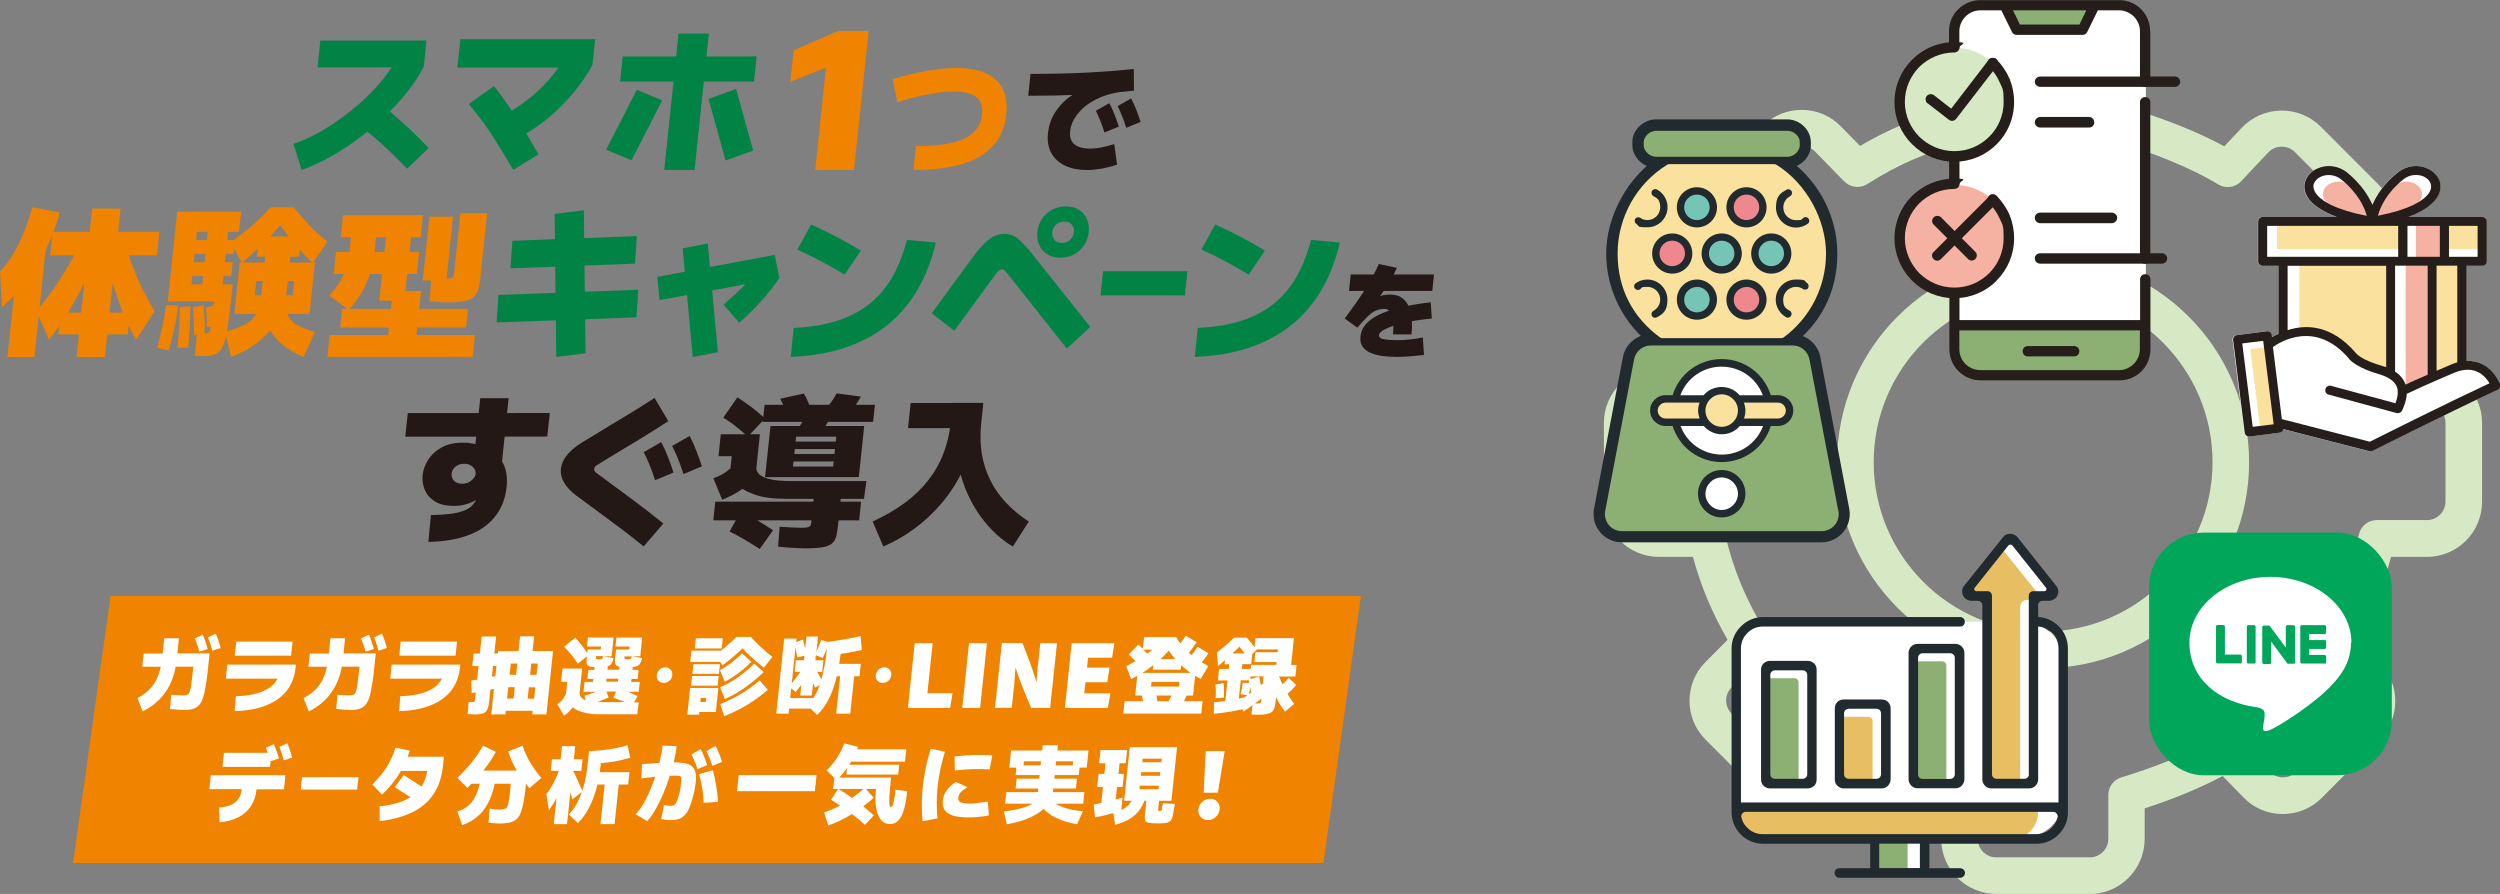 <?xml version="1.0" encoding="UTF-8"?>
<svg id="_レイヤー_2" xmlns="http://www.w3.org/2000/svg" version="1.1" viewBox="0 0 2077.6 742.9">
  <rect x="0" y="0" width="2077.6" height="742.9" fill="#808080" stroke="none"/>
  <!-- Generator: Adobe Illustrator 30.1.0, SVG Export Plug-In . SVG Version: 2.1.1 Build 136)  -->
  <defs>
    <style>
      .st0, .st1 {
        fill: #fae19d;
      }

      .st2 {
        fill: #e8be63;
      }

      .st2, .st3, .st4, .st1 {
        fill-rule: evenodd;
      }

      .st3, .st5 {
        fill: #f5b1a2;
      }

      .st6 {
        fill: #008345;
      }

      .st7 {
        fill: #231815;
      }

      .st8 {
        fill: #75c5b7;
      }

      .st4, .st9 {
        fill: #8caf74;
      }

      .st10 {
        fill: #fff;
      }

      .st11 {
        fill: #d6e9c4;
      }

      .st12 {
        fill: #00a75b;
      }

      .st13 {
        fill: #f08300;
      }

      .st14 {
        fill: #261e1b;
      }

      .st15 {
        fill: #212a2e;
      }

      .st16 {
        fill: #ef888e;
      }
    </style>
  </defs>
  <g id="_レイヤー_1-2">
    <g>
      <g>
        <g>
          <path class="st6" d="M250.7,141.3l-6.8-21.7c5.3-1.8,10.6-4,16-6.8,5.4-2.7,10.7-5.8,15.9-9.2s10.3-7.1,15.2-11c4.9-3.9,9.5-7.9,13.9-12.2,4.4-4.2,8.4-8.5,12-12.9,3.6-4.3,6.7-8.6,9.4-12.8l5.5,1.3h-67.9l2.3-22.3h88.2l-2.2,21.5c-2.7,5.5-6.2,11-10.3,16.7-4.2,5.7-8.9,11.3-14.2,16.9-5.3,5.6-11,11-17.1,16.2-6.1,5.2-12.5,10.1-19.1,14.7-6.6,4.6-13.3,8.7-20.2,12.3-6.9,3.7-13.7,6.8-20.5,9.2h0ZM338.3,140.1c-2.7-2.8-5.3-5.4-7.9-8-2.6-2.6-5.2-5-7.7-7.4s-5.1-4.7-7.6-7-5.1-4.4-7.6-6.4c-2.5-2.1-5-4.1-7.5-6l15.7-19.3c2.6,2.1,5.3,4.2,8,6.4,2.7,2.2,5.4,4.6,8.1,7,2.7,2.4,5.4,4.9,8.1,7.4,2.7,2.5,5.4,5.1,8.1,7.8,2.7,2.7,5.4,5.5,8.2,8.4l-17.9,17.2h0Z"/>
          <path class="st6" d="M427.5,116.6l-9.7-20.4c5.2-2.9,10.1-5.8,14.7-9,4.6-3.1,8.9-6.5,12.9-10.1,4-3.6,7.8-7.4,11.3-11.5,3.5-4,6.7-8.3,9.7-12.9l3.7,3.5h-90l2.5-23.6h112l-2.2,21.3c-3.7,6.7-7.9,13-12.5,19-4.6,5.9-9.6,11.5-14.9,16.7-5.3,5.2-11.1,10-17.3,14.5-6.2,4.5-12.9,8.6-20,12.5h0ZM426.6,141.3c-5.6-9.7-11.4-19.2-17.4-28.5s-12.5-18-19.6-26.3l20.9-15c6.5,8.3,12.9,17.3,19.1,27.1,6.2,9.7,12.2,19.6,17.9,29.6l-21,13.1h0Z"/>
          <path class="st6" d="M524.8,133.2l-21.1-8.8c4.3-8.3,8.5-16.6,12.8-24.9,4.3-8.3,8.5-16.6,12.7-24.9l21.1,8.8c-4.2,8.3-8.4,16.6-12.7,24.9-4.3,8.3-8.5,16.6-12.8,24.9ZM515.3,67.8l2.2-20.9h111.3l-2.2,20.9h-111.3ZM552,141.3l11.9-113.4h25.2l-11.9,113.4h-25.2ZM603,133.4c-2.4-8.5-4.8-17-7.1-25.6-2.3-8.6-4.7-17.1-7.1-25.6l22.9-8.3c2.4,8.5,4.8,17,7.1,25.6,2.3,8.6,4.7,17.1,7.1,25.6l-22.9,8.3Z"/>
          <path class="st13" d="M686.4,56.4h-.5l-29.1,11.6,2.8-26.2,37.1-16.1h25.2l-12.2,115.6h-32.2l8.9-84.8h0Z"/>
          <path class="st13" d="M759.1,141.3l2.1-20c3.5,0,6.7,0,9.5-.2s5.5-.3,8.1-.5c6-.6,11.2-1.6,15.6-2.8,4.5-1.3,8.2-3,11.3-5.1,3.1-2.1,5.5-4.6,7.2-7.5,1.7-2.9,2.8-6.3,3.2-10,.7-6.5-.8-11.3-4.6-14.4s-10-4.7-18.7-4.7-12.9.8-21.2,2.3c-8.3,1.5-16.9,3.7-25.9,6.5l-3.9-19.1c9.7-3,19.2-5.2,28.4-6.9,9.2-1.6,17.4-2.4,24.4-2.4,14.9,0,25.9,3.2,33,9.8,7.1,6.5,10,16.1,8.7,28.7-.5,5.2-1.7,10-3.5,14.3s-4.2,8.2-7.3,11.6c-3,3.4-6.7,6.4-11,9s-9.2,4.7-14.8,6.4c-5.5,1.7-11.7,2.9-18.4,3.7s-14.1,1.2-22.1,1.2h0Z"/>
          <path class="st7" d="M942.2,57.3l.2,18c-14.7,1.7-29.4,2.8-44,3.4s-29.3.9-43.9.9l1.9-18.2c16.2,0,31.4-.3,45.5-1s27.5-1.7,40.3-3.1h0ZM926,119.7l2.3,17.1c-4.4,1.5-8.8,2.6-13,3.4-4.3.7-8.3,1.1-12,1.1-7,0-13-1.2-18.1-3.6s-8.9-5.9-11.5-10.5c-2.5-4.6-3.5-10-2.8-16.3.7-6.9,2.9-13.1,6.6-18.5,3.7-5.5,8.6-10.2,14.6-14.1s13-7.1,20.8-9.4,16.2-3.9,25.1-4.6l.2,11.4c-9.9.7-18.4,2.7-25.5,6-7.1,3.3-12.6,7.4-16.6,12.3-4,4.9-6.3,10-6.8,15.4-.3,3.1.1,5.7,1.3,7.8,1.2,2.1,3.1,3.7,5.6,4.7,2.5,1,5.7,1.6,9.4,1.6s5.9-.3,9.3-.9c3.4-.6,7-1.6,10.9-2.8h0ZM917.9,110.2c-1.3-4.1-2.5-7.5-3.7-10.3-1.2-2.8-2.3-5.4-3.5-7.8l11.2-6.4c1.7,3.2,3.1,6.4,4.4,9.7,1.3,3.3,2.4,6.6,3.5,9.8l-11.9,4.9h0ZM936,106.3c-1.3-4.1-2.5-7.5-3.7-10.3-1.2-2.8-2.3-5.4-3.5-7.8l11.2-6.4c1.7,3.2,3.1,6.4,4.4,9.7,1.3,3.3,2.4,6.6,3.5,9.8l-11.9,4.9h0Z"/>
        </g>
        <g>
          <path class="st13" d="M1.7,255.4l-1.7-29.8c11-11.2,20-29,26.9-53.4l22.9,4.3c-3.2,11.3-7.1,21.5-11.5,30.8-4.4,9.3-9.6,17.9-15.6,25.7-6,7.9-13,15.3-21,22.3h0ZM6.2,296.7l9.6-90.9h22.3l-9.5,90.9H6.2ZM40.7,282.5l-10.4-23.9c3.1-3.8,6.6-8.3,10.7-13.7,4-5.4,8.5-12,13.2-19.8s9.7-17,14.7-27.6l15.1,9.6c-4.7,9.6-9.2,18.8-13.5,27.4-4.3,8.6-8.9,16.8-13.7,24.7-4.8,7.9-10.1,15.6-16.1,23.3h0ZM41.6,212.2l2.1-19.6h88.8l-2.1,19.6H41.6ZM48.5,277.9l1.9-18.2h57.7l-1.9,18.2s-57.7,0-57.7,0ZM63.6,296.7l13-123.4h23.6l-13,123.4s-23.6,0-23.6,0ZM113.1,282.5c-4.3-7.7-8-15.5-11.2-23.3-3.2-7.9-6-16.1-8.5-24.7s-5.1-17.7-7.8-27.4l17.1-9.6c2.9,10.6,5.9,19.8,9,27.6,3.1,7.8,6.1,14.4,9.1,19.8,2.9,5.4,5.5,10,7.7,13.7l-15.4,23.9h0Z"/>
          <path class="st13" d="M140.2,291l-9.7-1.9c1.8-6.4,3.4-12.6,4.6-18.5,1.2-5.9,2.2-11.6,2.9-17l10.2.3c-.7,5.6-1.7,11.5-3,17.7-1.3,6.2-3,12.6-4.9,19.4h0ZM161.8,295.6l1.9-18.2h4c1.2,0,2.4,0,3.4-.3,1-.2,1.9-.5,2.4-.9.8-.6,1.5-2.8,2.1-6.5s1.4-10.1,2.2-19.2h-38.4l7.9-74.7h53.1l-1.8,16.9h-34.9l-4.6,43.6h34.3c-.9,9.2-1.8,17.7-2.8,25.6-1,7.9-2.1,14.4-3.4,19.7s-2.8,8.7-4.6,10.3c-1.7,1.5-3.6,2.6-5.8,3.1s-4.6.9-7.1.9-5.3,0-8.2-.3h0ZM147.6,289c.5-5.2.8-10.5,1.2-16.1.3-5.5.5-11.4.6-17.7l8.9-.8c-.1,6.4-.4,12.4-.7,18.1-.3,5.7-.7,11.2-1.2,16.5h-8.9,0ZM151.6,229.4l1.2-11.5h40.6l-1.2,11.5h-40.6ZM153.6,211l1.2-11.5h40.6l-1.2,11.5h-40.6ZM161.1,278.7c.2-7.4,0-15.1-.8-23.2l8.8-1.9c.4,4.3.7,8.5.9,12.5s.2,8.1,0,12l-8.9.5h0ZM167.6,240.6l5.8-54.7h16.9l-5.8,54.7h-16.9ZM171.8,271.7c.2-5.5,0-10.9-.7-16.1l7.4-1.9c.4,2.8.7,5.6.9,8.5.1,2.9.1,5.9,0,9l-7.6.5h0ZM192,296.7l-5-20.9c6.4-1.8,11.6-3.7,15.8-5.7s7.4-4.8,9.7-8.4c2.3-3.6,3.8-8.5,4.4-14.8l4.2-40.4h20.9l-4.2,40.4c-.5,4.4-1.8,9-4.1,13.8-2.3,4.8-5.4,9.5-9.3,14.1-3.9,4.6-8.6,8.7-14.1,12.5-5.4,3.8-11.6,6.9-18.3,9.3h0ZM201,218.6l-9.5-17.2c6.6-4.6,12.4-9.2,17.7-13.7,5.2-4.5,10.4-9.6,15.6-15.4h19.3c4,5,8.4,10,13,15,4.7,5,9.7,9.5,15.1,13.5l-12.3,17.7c-5.5-5-10.6-10.5-15.5-16.5s-9.5-11.8-13.8-17.6h5.1c-5.1,5.7-10.5,11.4-16.3,17.2s-11.9,11.4-18.3,16.9h0ZM194.7,260.9l4.5-42.8h62.5l-4.5,42.8h-52.6l1.6-15.6h37l1.2-11.7h-31.4l-2.9,27.2h-15.6,0ZM213.5,213.3l1.8-16.9h35l-1.8,16.9h-35ZM252.4,296.7c-6.3-2.4-11.7-5.5-16.4-9.3-4.6-3.8-8.5-8-11.4-12.5-3-4.6-5.1-9.2-6.4-14.1-1.3-4.8-1.7-9.4-1.2-13.8h20.9c-.7,6.3-.2,11.2,1.3,14.8,1.5,3.6,4.2,6.4,8,8.4,3.8,2,8.7,3.9,14.5,5.7l-9.4,20.9h0Z"/>
          <path class="st13" d="M394.7,278.4l-1.9,18.2h-120.7l1.9-18.2h120.7ZM289.8,257.5l-16.2-11.8c3.7-4,6.7-7.9,9-11.7,2.3-3.8,4-7.9,5.3-12.3,1.3-4.5,2.2-9.6,2.8-15.4l1.7-16.4h20.9l-1.7,16.4c-.8,7.3-2,14-3.8,19.9-1.7,5.9-4.1,11.4-7,16.5s-6.6,10-11.1,14.8h0ZM348.3,209.5l-1.9,18.2h-69.1l1.9-18.2h69.1ZM388.9,256.7l-1.6,15.5h-104.6l1.6-15.5h104.6ZM351.5,178.9l-1.9,18.2h-66.4l1.9-18.2h66.4ZM315.2,249.9l6.3-59.9h20.9l-6.3,59.9h-20.9ZM320.9,293.8l5.5-51.9h23.6l-5.5,51.9h-23.6ZM370.9,233.2h-19.6l5.6-53.2h19.6l-5.6,53.2ZM404.8,177.3l-5.6,53.5c-.4,3.8-1,6.9-1.7,9.5-.7,2.6-1.9,4.7-3.6,6.3-1.7,1.6-4.2,2.8-7.5,3.5s-7.7,1.1-13.2,1.1-5.4,0-7.6-.2c-2.2-.1-5.1-.3-8.7-.5l1.6-19.3c2.6,0,5.1.2,7.5.2,2.4,0,4.7,0,6.8,0s2.4-.2,3.1-.7c.8-.4,1.2-1.5,1.4-3.2l5.3-50.3h22.1Z"/>
          <path class="st6" d="M530.5,240.8l-1.6,22.9-116.2,4.3,1.6-22.9,116.2-4.3h0ZM529.3,196.2l-1.6,22.9-103.5,3.9,1.6-22.9,103.5-3.9h0ZM486.6,293.6l-24.3,3-1.4-118.8,24.3-3,1.4,118.8Z"/>
          <path class="st6" d="M614.5,268.3l-13.2-15c1.8-1.7,3.3-3.1,4.3-4s2.1-1.8,3.2-2.8,2.5-2.2,4.2-3.9,4.2-4.1,7.4-7.2h3.4c0,.1-75.7,14-75.7,14l-1.8-19.3,97.5-18.3,3.9,19.1c-7.5,11.5-18.5,23.9-33.2,37.3h0ZM596.6,292.7l-20.9,4-8.4-90.3,20.9-4.1,8.4,90.4h0Z"/>
          <path class="st6" d="M657.1,296.7l2.5-24.2c10.6-.5,20.2-1.7,29-3.9,8.7-2.1,16.5-5.1,23.5-9,7-3.9,13.1-8.6,18.4-14.3s9.9-12.3,13.7-20c3.8-7.6,7-16.2,9.5-25.9l24,2.2c-2.9,12.2-6.9,23.2-11.9,33.1-5,9.9-11.1,18.5-18.2,26-7.1,7.5-15.1,13.8-24.2,18.9-9.1,5.1-19.1,9.1-30.2,12-11,2.8-23.1,4.5-36.2,5h0ZM715.4,208.2l-13.5,20c-6.5-3.9-13-7.6-19.5-11.1-6.5-3.4-13.1-6.7-19.8-9.7l11.5-20.8c7,3.1,14,6.5,20.8,10.1,6.9,3.6,13.7,7.5,20.4,11.5h0Z"/>
          <path class="st6" d="M906,271.7l-19.4,18-49.5-62.5c-.7-.8-1.3-1.6-2-2.3-.7-.7-1.5-1.1-2.4-1.1s-1.7.3-2.4.8c-.7.5-1.4,1.3-2.2,2.3l-35.1,48-18.7-14.5,35.1-48c4-5.5,8.1-9.9,12.1-13.1s8.5-4.9,13.3-4.9,8.1,1.4,11.3,4.1c3.2,2.8,6.6,6.3,10.1,10.6l49.8,62.5h0ZM881.2,214.2c-4.1,0-7.7-.9-10.7-2.8-3-1.8-5.3-4.4-6.8-7.6-1.5-3.3-2-6.9-1.6-10.9.4-4.1,1.7-7.8,3.9-11,2.2-3.2,5-5.7,8.4-7.6,3.4-1.8,7.2-2.8,11.3-2.8s7.8.9,10.8,2.8c3,1.8,5.2,4.4,6.7,7.6s2,6.9,1.6,11c-.4,4-1.7,7.7-3.9,10.9-2.2,3.3-5,5.8-8.3,7.6-3.4,1.8-7.2,2.8-11.4,2.8h0ZM882.5,201.9c2.8,0,5-.9,6.8-2.6,1.8-1.7,2.8-3.9,3.1-6.3s-.3-4.6-1.7-6.3-3.5-2.6-6.3-2.6-5,.9-6.8,2.6c-1.8,1.7-2.8,3.9-3.1,6.3s.3,4.6,1.7,6.3,3.5,2.6,6.3,2.6Z"/>
          <path class="st6" d="M986.8,225.4l-2.1,20.1h-70.1l2.1-20.1h70.1Z"/>
          <path class="st6" d="M992.9,296.7l2.5-24.2c10.6-.5,20.2-1.7,29-3.9,8.7-2.1,16.6-5.1,23.5-9,7-3.9,13.1-8.6,18.4-14.3,5.3-5.7,9.9-12.3,13.7-20s7-16.2,9.5-25.9l24,2.2c-2.9,12.2-6.9,23.2-11.9,33.1-5,9.9-11.1,18.5-18.2,26-7.1,7.5-15.1,13.8-24.2,18.9-9.1,5.1-19.1,9.1-30.2,12s-23.1,4.5-36.2,5h0ZM1051.2,208.2l-13.5,20c-6.5-3.9-13-7.6-19.5-11.1s-13.1-6.7-19.8-9.7l11.5-20.8c7,3.1,14,6.5,20.8,10.1,6.9,3.6,13.7,7.5,20.4,11.5h0Z"/>
          <path class="st7" d="M1173,277.9h-15.4c.4-3.6.4-7,.2-10.2-.2-3.2-.9-5.9-2.1-7.9-1.1-2-2.8-3.1-5.1-3.1s-5.1.5-7.2,1.4-4.3,2.5-6.7,4.8c-2.3,2.2-5.2,5.4-8.7,9.4l-10.5-7.6c7.1-9.5,13-17.9,17.5-25.1s8.2-14,10.8-20.2l15.1,3.2c-2.8,6.1-6,12-9.8,17.5s-7.7,10.8-11.7,15.8-7.6,9.7-10.9,14.1l-6.7-4.3c5.8-6.6,11.3-11.7,16.6-15.4s10.7-5.5,16.4-5.5,9.2,1.4,12.1,4.3c2.9,2.9,4.8,6.8,5.7,11.7.9,5,1.1,10.6.4,17h0ZM1121.1,241.8l1.4-13.7h69.2l-1.4,13.7h-69.2ZM1182.4,280.5l1,14.5c-3.8.4-7.6.8-11.5,1.1s-7.6.5-11.3.5-8.4-.3-12.2-.8c-3.8-.6-7.1-1.5-9.9-2.8-2.8-1.3-4.9-3-6.3-5.2-1.4-2.2-2-5-1.6-8.3.3-2.8,1.2-5.4,2.7-7.7,1.5-2.3,3.6-4.5,6.2-6.4,2.6-1.9,5.7-3.6,9.2-5.1s7.4-2.8,11.6-3.9c4.2-1.1,8.8-2.1,13.6-3,4.8-.9,9.9-1.6,15.1-2.2l.9,13.5c-4.4.4-8.5.9-12.3,1.5-3.8.6-7.4,1.2-10.6,2-3.2.7-6.1,1.5-8.7,2.4-2.5.9-4.7,1.7-6.5,2.6-1.8.9-3.2,1.8-4.2,2.6-1,.9-1.5,1.8-1.6,2.6-.2,1.8,1.1,3,4,3.5s6.6.8,11.2.8,6.1-.2,9.6-.5,7.3-.9,11.4-1.7h0Z"/>
        </g>
        <g>
          <path class="st7" d="M336.8,362.9l2.1-19.6h59c19.7,0,39.3,0,59-.1l-2.1,19.6c-19.7,0-39.4.1-59,.1h-59ZM356,450.3l2.1-22.3c5.9,0,11.1-.4,15.6-.9,4.5-.5,8.3-1.4,11.5-2.6,3.2-1.2,5.8-2.9,7.7-5,.5-.6,1-1.2,1.5-1.9.5-.6.9-1.3,1.2-2-1.8,1-3.7,1.9-5.7,2.6-2,.8-4.1,1.3-6.2,1.7-2.1.4-4.4.5-6.7.5-6.4,0-11.6-1.2-15.6-3.7s-6.7-5.6-8.4-9.6c-1.6-3.9-2.2-8-1.8-12.3.5-4.4,2-8.6,4.6-12.7s6.3-7.5,11.1-10.2c4.8-2.7,10.6-4,17.5-4s3.8,0,5.6.3c1.8.2,3.5.5,5.1.9l4-38.2h23.6l-5.5,52.7c1.7,2.6,2.9,5.7,3.5,9.2.6,3.6.8,7.5.3,11.9-1,9.6-4.2,17.9-9.6,24.6-5.4,6.8-12.7,11.9-22,15.4s-20.5,5.4-33.4,5.6h0ZM384.3,402c1.8,0,3.5-.4,5-1.1,1.5-.8,2.9-1.8,4-3,1.1-1.2,1.8-2.6,2-4.2,0-2.3-.8-4.3-2.6-5.9-1.8-1.6-4-2.4-6.7-2.4s-3.9.4-5.4,1.1c-1.6.8-2.8,1.8-3.7,3s-1.4,2.6-1.6,4.2c-.2,2.2.4,4.2,2,5.8,1.6,1.7,3.9,2.5,6.9,2.5h0Z"/>
          <path class="st7" d="M551.1,435.3l-16.2,18.8c-3.5-2.9-7.2-5.7-10.8-8.6s-7.4-5.7-11.2-8.5c-3.8-2.8-7.6-5.6-11.4-8.5-3.8-2.8-7.6-5.6-11.5-8.5-3.9-2.8-7.7-5.6-11.4-8.4-4.5-3.4-7.8-7-9.9-10.7s-3-7.4-2.6-11.2c.4-4,2.1-7.9,5.2-11.6,3-3.7,7.2-7.2,12.4-10.4,3.9-2.3,7.9-4.7,11.9-7.2,4-2.5,8-4.9,12.1-7.4,4.1-2.5,8.1-4.9,12.3-7.4,4.1-2.5,8.2-5,12.2-7.5,4-2.5,7.9-5,11.8-7.5l11.4,19.3c-3.9,2.5-7.9,5-11.9,7.6-4,2.5-8.1,5-12.1,7.5-4.1,2.5-8,4.9-12,7.2-3.9,2.4-7.8,4.7-11.5,7-3.8,2.3-7.4,4.6-11,6.7-1,.6-1.8,1.2-2.3,1.7-.5.5-.7,1.2-.8,1.9,0,.6,0,1.2.3,1.8s.9,1.2,1.9,1.9c3.4,2.5,6.9,5.1,10.6,7.8s7.4,5.4,11.1,8.2c3.8,2.8,7.6,5.6,11.4,8.5,3.8,2.9,7.6,5.7,11.3,8.6s7.3,5.8,10.9,8.7h0ZM544.4,399.1c-1.7-5.3-3.3-9.7-4.8-13.3s-3-7-4.6-10.1l14.5-8.3c2.2,4.1,4.1,8.3,5.7,12.6,1.7,4.3,3.2,8.5,4.5,12.7l-15.4,6.4h0ZM568,394c-1.7-5.3-3.3-9.7-4.8-13.3s-3-7-4.6-10.1l14.5-8.3c2.2,4.1,4.1,8.3,5.7,12.6s3.2,8.5,4.5,12.7l-15.4,6.4h0Z"/>
          <path class="st7" d="M592.8,432.4l1.6-15.5h121.2l-1.6,15.5h-121.2ZM600.2,415.3l-7.4-17.8c4.1-1.5,7.3-3.1,9.5-4.6,2.3-1.6,3.8-2.8,4.8-3.8l20.3,7.1c-3.8,4.6-7.8,8.3-11.9,11.1-4.1,2.9-9.2,5.5-15.3,8h0ZM652.3,414.5c-10.4,0-19-1.2-25.8-3.7-6.8-2.5-11.9-5.6-15.2-9.5-3.3-3.9-4.7-8-4.2-12.3l1-9.9h-11l1.9-18.2h32.5l-2.9,27.8c-.2,1.8.5,3.5,2.1,5.2s4.5,3.1,8.7,4.2c4.3,1.1,10.4,1.7,18.5,1.7h62.1l-2,14.8h-65.7ZM635.7,347.8l-14.2,15c-3.2-2.9-6.5-5.6-9.8-8.3s-6.9-5.1-10.6-7.4l11.7-16.9c4.1,2.6,8.1,5.4,11.9,8.3s7.5,6,11,9.2h0ZM642.4,440.7l-11,15.5c-4.9-3.1-9.3-5.9-13.3-8.2-4-2.3-8-4.4-11.8-6.3l9.3-16.6c4.3,2,8.6,4.2,12.9,6.8,4.3,2.5,9,5.5,14,8.8h0ZM633.9,350.6l1.5-14.2h91.7l-1.5,14.2h-91.7ZM635.8,396.5l4.5-42.5h77.9l-4.5,42.5h-77.9ZM671.7,455.7c-3.6,0-7.2,0-10.8-.3-3.6-.2-8.4-.5-14.3-1.1l1.3-16.6c5,.4,8.8.6,11.5.7,2.7.1,4.8.2,6.2.2,2.2,0,3.9,0,5.1-.3s2-.6,2.5-1.2c.5-.6.8-1.6,1-2.8l3-29.8h22.5l-3.1,30.7c-.4,3.8-.9,6.9-1.4,9.5-.5,2.6-1.6,4.7-3.1,6.3-1.6,1.6-3.9,2.8-7.1,3.5-3.2.7-7.7,1.1-13.4,1.1h0ZM674.6,341.2l-21,2c-1-2.7-1.9-5-2.7-6.8s-1.7-3.5-2.5-5l19.6-4.4c1.4,2.3,2.6,4.7,3.6,7.1,1,2.4,2,4.8,2.9,7.1h0ZM651.4,383.5l.7-6.2h49.2l-.7,6.2h-49.2ZM652.5,373.2l.7-6.2h49.2l-.7,6.2h-49.2ZM659,387.7h33.4l2.6-24.8h-33.4l-2.6,24.8ZM681.2,361.6l-19.6-2.7c2.2-3.4,4-6.2,5.3-8.5,1.3-2.2,2.5-4.3,3.5-6.3l20.9.5c-1.5,3-3.1,6-4.9,8.8-1.8,2.8-3.5,5.5-5.2,8.1h0ZM706,344l-18.5-5.4c1.5-1.9,2.8-3.8,4.2-5.8,1.3-2,2.5-3.9,3.6-5.9l20.1,2.7c-1.4,2.5-2.9,5-4.5,7.4-1.5,2.4-3.2,4.7-5,7h0Z"/>
          <path class="st7" d="M734.1,454.2l-8.9-20.8c10.3-4.7,19.3-10,27-15.7s14.1-12,19.4-18.8c5.3-6.8,9.4-14.1,12.4-21.9,3-7.8,5-16,5.9-24.8l1.8-17.4h25.5l-1.8,17.4c-.9,8.8-.7,17,.5,24.8,1.3,7.8,3.6,15.1,7,21.9,3.3,6.8,7.7,13,13.1,18.8s11.7,11,19,15.7l-13.3,20.8c-4.7-2.8-9.3-6.2-13.9-10.4-4.5-4.2-8.7-8.9-12.7-14.3-3.9-5.4-7.4-11.4-10.5-18-3.1-6.6-5.5-13.8-7.4-21.5h3.3c-4.8,10.4-10.8,19.7-17.8,28-7,8.3-14.7,15.4-23,21.5s-16.9,10.9-25.7,14.7h0ZM754.6,355.8l2.2-20.9h56l-2.2,20.9h-56Z"/>
        </g>
      </g>
      <polygon class="st13" points="1099.8 717.2 60.7 717.2 91.9 495.3 1131 495.3 1099.8 717.2"/>
      <g>
        <g>
          <path class="st10" d="M551.6,567.5c-1.8,0-3.3-.6-4.4-1.8-1.1-1.2-1.6-2.8-1.4-4.6.2-1.8,1-3.3,2.3-4.6s3-1.9,4.8-1.9,3.3.6,4.4,1.9c1.1,1.2,1.6,2.8,1.4,4.6-.2,1.8-1,3.4-2.3,4.6-1.4,1.2-3,1.8-4.8,1.8Z"/>
          <path class="st10" d="M733.6,567.5c-1.8,0-3.3-.6-4.4-1.8-1.1-1.2-1.6-2.8-1.4-4.6.2-1.8,1-3.3,2.3-4.6s3-1.9,4.8-1.9,3.3.6,4.4,1.9c1.1,1.2,1.6,2.8,1.4,4.6-.2,1.8-1,3.4-2.3,4.6-1.4,1.2-3,1.8-4.8,1.8Z"/>
          <g>
            <path class="st10" d="M148.9,530.4h-12.4l-1.3,12.7h-15.8l-1.2,11h15.4c-.5,2.4-1.2,4.6-1.9,6.7-1.5,4.2-3.7,7.9-6.5,11.1-2.8,3.2-6.5,5.9-11,8.2l4.3,11.1c3.6-1.8,6.9-3.8,9.7-6.1,2.9-2.3,5.4-4.8,7.6-7.6,2.2-2.8,4.1-5.8,5.6-9,1.5-3.2,2.8-6.7,3.7-10.4.3-1.3.6-2.7.9-4.1h14.7c-.6,5.4-1.1,9.7-1.5,12.9-.4,3.2-.8,5.6-1.3,7.1-.4,1.5-1.1,2.6-1.9,3.2-.5.3-1.3.5-2.4.6-1.1,0-2.4.1-3.8,0-1.4,0-2.8-.2-4.1-.2-1.3,0-2.5-.2-3.4-.2l-1,11.8c2,.1,4,.3,6.1.5,2,.2,4,.3,6,.3,1.9,0,3.7-.1,5.4-.5,1.7-.3,3.2-.9,4.6-1.8,1.6-1,3-2.6,4-4.7,1.1-2.1,2-4.9,2.7-8.4.7-3.5,1.4-7.8,2.1-13,.6-5.2,1.3-11.4,2-18.6h-26.8l1.3-12.7Z"/>
            <path class="st10" d="M179.4,526.5l-6.6,3.2c.6,1.5,1.2,3.1,1.8,4.8.6,1.7,1.2,3.9,1.8,6.3l7-2.3c-.5-2-1.1-4-1.8-6-.6-2-1.4-4.1-2.3-6Z"/>
            <path class="st10" d="M165.6,541.6l7-2.2c-.5-2-1.1-4-1.8-6-.7-2-1.4-4-2.2-6l-6.7,3.1c.6,1.5,1.3,3.1,1.9,4.8.6,1.7,1.2,3.8,1.9,6.2Z"/>
            <path class="st10" d="M233.4,552.3h-44.5l-1.2,11.7h43c-.8,1.6-2,3.2-3.5,4.8-1.6,1.7-3.8,3.2-6.4,4.6s-6.1,2.6-10.1,3.5c-4.1.9-9,1.5-14.7,1.7l-.9,12.4c10.1-.3,18.8-1.9,26.1-4.8,7.2-2.8,12.9-6.9,17.1-12.2,4.1-5.3,6.6-11.8,7.4-19.4l.2-2.3h-12.4Z"/>
            <polygon class="st10" points="243.1 533.2 196.4 533.2 195.1 544.9 241.9 544.9 243.1 533.2"/>
            <path class="st10" d="M287,530.4h-12.4l-1.3,12.7h-15.8l-1.2,11h15.4c-.5,2.4-1.2,4.6-1.9,6.7-1.5,4.2-3.7,7.9-6.5,11.1-2.8,3.2-6.5,5.9-11,8.2l4.3,11.1c3.6-1.8,6.9-3.8,9.7-6.1,2.9-2.3,5.4-4.8,7.6-7.6,2.2-2.8,4.1-5.8,5.6-9,1.5-3.2,2.8-6.7,3.7-10.4.3-1.3.6-2.7.9-4.1h14.7c-.6,5.4-1.1,9.7-1.5,12.9-.4,3.2-.8,5.6-1.3,7.1-.4,1.5-1.1,2.6-1.9,3.2-.5.3-1.3.5-2.4.6-1.1,0-2.4.1-3.8,0-1.4,0-2.8-.2-4.1-.2-1.3,0-2.5-.2-3.4-.2l-1,11.8c2,.1,4,.3,6.1.5,2,.2,4,.3,6,.3,1.9,0,3.7-.1,5.4-.5,1.7-.3,3.2-.9,4.6-1.8,1.6-1,3-2.6,4-4.7,1.1-2.1,2-4.9,2.7-8.4.7-3.5,1.4-7.8,2.1-13,.6-5.2,1.3-11.4,2-18.6h-26.8l1.3-12.7Z"/>
            <path class="st10" d="M317.5,526.5l-6.6,3.2c.6,1.5,1.2,3.1,1.8,4.8.6,1.7,1.2,3.9,1.8,6.3l7-2.3c-.5-2-1.1-4-1.8-6-.6-2-1.4-4.1-2.3-6Z"/>
            <path class="st10" d="M303.7,541.6l7-2.2c-.5-2-1.1-4-1.8-6-.7-2-1.4-4-2.2-6l-6.7,3.1c.6,1.5,1.3,3.1,1.9,4.8.6,1.7,1.2,3.8,1.9,6.2Z"/>
            <path class="st10" d="M370,552.3h-44.5l-1.2,11.7h43c-.8,1.6-2,3.2-3.5,4.8-1.6,1.7-3.8,3.2-6.4,4.6s-6.1,2.6-10.1,3.5c-4.1.9-9,1.5-14.7,1.7l-.9,12.4c10.1-.3,18.8-1.9,26.1-4.8,7.2-2.8,12.9-6.9,17.1-12.2,4.1-5.3,6.6-11.8,7.4-19.4l.2-2.3h-12.4Z"/>
            <polygon class="st10" points="379.8 533.2 333 533.2 331.8 544.9 378.6 544.9 379.8 533.2"/>
            <path class="st10" d="M443.9,528.8h-11.7l-1.3,12.3h-17l-.2,2h-2.9l1.5-14.2h-12l-1.5,14.2h-5.2l-1.1,10.4h5.2l-1.2,11.3c-1.6.3-3.3.6-4.9.8l.4,10.4c1.2-.2,2.3-.4,3.4-.6l-.7,6.7c0,.3-.1.6-.3.8-.1.2-.3.3-.5.4-.2,0-.5.1-.8.1-.5,0-1.1,0-1.8,0-.7,0-1.3,0-1.8-.1l-.9,10.1c.6,0,1.6.2,2.8.2,1.2,0,2.4.1,3.7.1,3.1,0,5.3-.4,6.9-1.1,1.5-.7,2.6-1.8,3.2-3.4.6-1.6,1.1-3.7,1.3-6.2l1-9.9c1-.2,2-.4,3-.6l-2.2,21.2h11.7l.3-3h22.4l-.3,3h11.7l5.5-52.7h-17l1.3-12.3ZM429.9,551.4l-1,9.4h-5.4l1-9.4h5.4ZM408.8,562.4l.9-8.9h2.9l-.9,8.3c-1,.2-2,.4-3,.6ZM422.4,571.1h5.4l-1,9.4h-5.4l1-9.4ZM438.5,580.6l1-9.4h5.4l-1,9.4h-5.4ZM446.9,551.4l-1,9.4h-5.4l1-9.4h5.4Z"/>
            <path class="st10" d="M533.6,529.8h-21.3l-.8,7.5h11.7l-.3,2.5h-10.9l-.9,8.6c-.2,1.6,0,2.8.4,3.7.4.9,1.3,1.5,2.8,1.8.2,0,.3,0,.5.1l-.3,2.6h-9.7l.3-2.9c1.1-.3,1.9-.8,2.5-1.5.7-.8,1.3-2,1.8-3.5l.5-1.8-8.2-1.5h6.6l1.6-15.6h-21.3l-.8,7.5h11.7l-.3,2.5h-10.9l-.3,3c-1.4-2.2-2.8-4.3-4.4-6.3-1.9-2.5-3.7-4.7-5.5-6.5l-9.4,7.5c2.3,2.2,4.3,4.4,6.3,6.8,1.9,2.4,3.6,4.8,5.2,7.3l7.6-6.2-.3,3.1c-.2,1.6,0,2.8.4,3.7.4.9,1.3,1.5,2.8,1.8.9.2,2,.4,3.4.4l-.2,2.3h-4.9l-.8,7.5h4.9l-.3,2.5h-7l-.9,8.2h10.2c-.2,0-.4.1-.5.2-2.8,1.1-5.8,2.1-8.8,3.1l.9,3.8c-1.8-.7-3-1.5-3.8-2.5-1-1.3-1.4-2.8-1.2-4.4l2.1-19.5h-16.3l-1.2,11h5.1l-1,9.9c-.8,1.6-1.7,3.1-2.7,4.6-1,1.5-2.6,2.8-4.6,4l5.6,9.6c2-1.3,3.7-2.6,5-4.1.8-.9,1.5-1.8,2.2-2.8.2.1.3.2.5.4,2.2,1.6,5.2,3,8.7,3.9,3.6,1,7.9,1.5,12.8,1.5h31.7l1.2-9.9h-3.9l3-5.3c-2.7-1.3-5.3-2.4-7.8-3.5h8.7l.9-8.2h-7.2l.3-2.5h5.1l.8-7.5h-5.1l.3-2.4c.8,0,1.4-.2,2-.3,1.6-.3,2.7-.9,3.5-1.8.7-.8,1.3-2,1.8-3.5l.5-1.8-8.2-1.5h6.6l1.6-15.6ZM495.3,545.3h6l-.4,1.4c0,.3-.2.5-.5.7-.3.2-.6.3-1,.4-.4,0-.9.1-1.5.1-.9,0-1.5,0-1.9-.2-.4-.2-.7-.4-.7-.6,0-.3-.1-.5,0-.8v-.8ZM517.4,582.7c.6.3,1.3.5,1.9.8h-19c-1.4,0-2.8,0-4,0,.3,0,.5-.2.8-.3,3-1.2,5.8-2.3,8.7-3.6l-1.8-4.9h8l-2.2,5.1c2.5.9,5.1,1.9,7.7,2.9ZM513.5,566.5h-9.7l.3-2.5h9.7l-.3,2.5ZM524.6,546.7c0,.3-.2.5-.5.7-.3.2-.6.3-1,.4-.4,0-.9.1-1.5.1-.9,0-1.5,0-1.9-.2-.4-.2-.7-.4-.7-.6,0-.3-.1-.5,0-.8v-.8h6.1l-.4,1.4Z"/>
            <polygon class="st10" points="600.7 530.4 578.3 530.4 577.4 538.9 599.8 538.9 600.7 530.4"/>
            <path class="st10" d="M571.1,593.9h9.9l.2-2.2h13.7l2.1-20h-23.5l-2.3,22.2ZM586.9,580l-.4,3.4h-4.5l.4-3.4h4.5Z"/>
            <path class="st10" d="M616.2,576.4c-5.3,3.2-11.2,6.1-17.6,8.7l3.2,10.1c7-2.8,13.5-6,19.6-9.7,6-3.7,11.6-7.8,16.7-12.2l-6.8-7.9c-4.7,4.1-9.7,7.7-15,11Z"/>
            <path class="st10" d="M624.1,529.3h-12.1c-3.1,3.1-6.3,6-9.4,8.6-1.2,1-2.3,1.9-3.4,2.8h-24.6l-1,9.4h24.9l1.9,2.7c2.2-1.4,4.7-3.4,7.7-5.9,3-2.5,6-5.2,9-8.1,2.7,3,5.6,5.8,8.7,8.5,3,2.7,6,5.2,9,7.6l7.1-9c-3.2-2.5-6.3-5.1-9.3-7.9-3-2.8-5.9-5.7-8.6-8.7Z"/>
            <path class="st10" d="M618.8,571.6c5.6-3.9,10.9-8.3,15.9-13.1l-7.9-7c-4.3,4.3-8.9,8.1-13.8,11.5-4.9,3.4-9.7,6.1-14.6,8.1l4,9.8c5.3-2.3,10.7-5.3,16.4-9.3Z"/>
            <polygon class="st10" points="576.2 552 575.4 560 597.5 560 598.3 552 576.2 552"/>
            <path class="st10" d="M609.5,562.3c2.6-1.7,5.1-3.6,7.7-5.7,2.6-2.1,5-4.3,7.2-6.6l-7.7-7c-2.9,2.9-6,5.6-9.3,8.1-3.3,2.5-6.3,4.4-9.1,5.8l4,9.7c2.2-1.1,4.6-2.5,7.1-4.3Z"/>
            <polygon class="st10" points="574.3 569.8 596.4 569.8 597.3 561.8 575.2 561.8 574.3 569.8"/>
            <path class="st10" d="M707.2,542c3-.6,6-1.2,9-1.8l-1-11.6c-5.2,1.2-10.3,2.2-15.1,3-4.7.8-8.7,1.4-11.9,1.8l-5.8-1.5c-.7,2-1.5,4.1-2.4,6.1-.5,1.2-1,2.3-1.5,3.5l1.3-12.5h-9.6l-1.1,10.2c0-.4-.1-.8-.2-1.2-.5-2.2-1-4.4-1.6-6.5l-5.6,2.1.3-2.9h-10.3l-6.6,62.4h10.3l.4-4.2h17.9l5.4,5.3c3.6-3.5,6.5-7.4,8.8-11.7,2.3-4.3,4.2-8.7,5.5-13.2.8-2.5,1.4-4.9,2-7.3h2.8l-3.3,31.1h11.7l3.3-31.1h4.4l1.1-10.3h-18c.5-2.9.8-5.7,1.2-8.3,2.8-.4,5.7-.8,8.7-1.4ZM661.5,540.2c.4,2,.8,4.1,1.1,6.2l5.9-1.5-.4,3.8h-6.7l-1,9.6h4.7c-1.4,2-2.7,3.9-4.1,5.7-1,1.3-2,2.6-3,3.8l3.1-29.7c.2.7.3,1.3.5,2ZM677.9,576.8c-.6,1.2-1.2,2.2-1.9,3.3h-19.3l.8-8,3.8,2.9c1.6-1.9,3.1-3.8,4.6-5.8l-.9,8.8h9.6l1.1-10.1c.6,1.1,1.1,2.3,1.7,3.5l3.8-2c-.9,2.5-2,5-3.2,7.4ZM685.3,553.1c-.7,3.8-1.6,7.6-2.7,11.5-1.1-2.2-2.3-4.3-3.5-6.3h4.2l1-9.6h-6.7l.4-4.2,5.7,2.3c1.1-2.2,2.1-4.4,3-6.6.2-.4.4-.9.5-1.3-.1,1-.2,2-.3,3.1-.4,3.4-.9,7.1-1.6,11.1Z"/>
            <polygon class="st10" points="775.1 534.5 760.2 534.5 754.5 588.3 789.6 588.3 791.6 576.1 770.7 576.1 775.1 534.5"/>
            <polygon class="st10" points="799.7 588.3 814.5 588.3 820.2 534.5 805.3 534.5 799.7 588.3"/>
            <path class="st10" d="M862.4,553l-.9,13.2h-.3c-1.8-6-3.7-11.5-5.6-16.5-1.9-5-3.9-10-5.9-15.3h-17.1l-5.7,53.8h13.9l2.1-19.7,1-13.3h.2c.4,1.2.8,2.7,1.4,4.3.5,1.6,1.3,3.7,2.2,6.1.9,2.4,2.1,5.5,3.6,9.2,1.5,3.7,3.3,8.2,5.6,13.5h15.8l5.7-53.8h-13.9l-1.9,18.5Z"/>
            <polygon class="st10" points="885 588.3 920.7 588.3 922.8 576.2 901.1 576.2 902.1 567 920.2 567 922.1 554.8 903.4 554.8 904.2 546.6 924.2 546.6 926.1 534.5 890.6 534.5 885 588.3"/>
            <path class="st10" d="M1004.3,542.9l-9-5.4c-1.3,2-2.7,3.9-4.1,5.7-.3.4-.7.8-1,1.2-.8-.6-1.5-1.3-2.2-1.9,2.2-2.7,4.4-5.7,6.5-8.8l-9-5.4c-1.3,2-2.7,3.9-4.1,5.7-.2.2-.3.4-.5.7-1.2-1.6-2.4-3.4-3.5-5.3h-26.6l-1,9.8c-1.2-1.2-2.4-2.4-3.7-3.6l-8.1,8.3c1.6,1.5,3.3,3.1,4.9,4.8.2.2.5.5.7.8-2.5,1.4-5,2.8-7.7,4.1l4.1,10.7c1.8-.9,3.5-1.8,5.1-2.7l-1.7,16.4h5.6c.3,1.6.6,3.1.9,4.7h-15.3l-1.1,10.3h64.8l1.1-10.3h-15.5c.8-1.6,1.6-3.1,2.3-4.7h5.3l1.7-16.4c1.5.9,3,1.9,4.6,2.7l6.3-10.7c-1.8-1-3.6-2.1-5.3-3.1.3-.4.6-.8.9-1.2,1.6-2.1,3.1-4.2,4.6-6.5ZM976.7,547.7h-12.2c2.4-2.2,4.6-4.5,6.8-7,1.7,2.5,3.5,4.8,5.4,7ZM957.6,539.9c-1.3,1.2-2.7,2.3-4.2,3.3-.6-.7-1.2-1.3-1.9-2-.4-.4-.9-.9-1.3-1.3h7.4ZM979.8,570.6h-23.2l.4-3.9h23.2l-.4,3.9ZM973.4,578.6c-.7,1.3-1.4,2.7-2.3,4.2h-9.3c-.1-1-.3-2-.4-3,0-.6-.2-1.2-.3-1.8h12.5c0,.2-.2.3-.2.5ZM949.3,559.2c.8-.5,1.6-1,2.3-1.5,2.3-1.5,4.6-3.2,6.8-4.9l-.4,3.7h23.2l.4-3.7c1.8,1.7,3.8,3.4,5.8,4.9.7.5,1.3,1,2,1.5h-40.2Z"/>
            <path class="st10" d="M1017.1,579.8c.1-2,.1-4,.1-6,0-2-.1-4.1-.3-6.2l-6.8,1.3c.2,2,.3,4,.3,5.8,0,1.9,0,3.7-.1,5.5l6.8-.4Z"/>
            <path class="st10" d="M1077.3,569.4l-6.3-6.1c-1.1,1.3-2.2,2.5-3.4,3.7-.6.5-1.2,1.1-1.8,1.6-.4-.8-.7-1.5-1.1-2.2-.7-1.6-1.3-3-1.7-4.2h13.5l1-9.6h-4.5l2.3-22.3h-31.9l-.8,7.4c-.5-.5-1-1.2-1.6-1.9-1.6-1.9-3.2-3.8-4.8-5.9h-10.6c-2.4,2.3-4.8,4.5-7.2,6.6-2.4,2.1-4.8,4-7.1,5.8l.9,11.2c2.1-1.7,4.1-3.3,5.9-4.9l-.4,3.4h3.8l-.4,3.9h-8l-1,9.6h8l-1.8,17c-3.3.5-6.4.9-9.4,1.1l-.2,9.6c5.1-.5,10.1-1.2,14.9-2,3-.5,6-1.1,8.8-1.7l1.1,1.8c1.4-.9,2.7-1.9,4.1-2.9,0,0,0,0,0,0h0c1.1-.8,2.2-1.6,3.3-2.4l-.9,7.7c.7,0,1.5.2,2.5.2s2,.1,3,.1c3,0,5.4-.2,7.3-.6,1.8-.4,3.3-1,4.2-1.8,1-.8,1.7-1.9,2.1-3.3.4-1.4.7-3,.9-5l.4-3.9c1,2,2,3.9,3.2,5.8,1.5,2.4,2.9,4.5,4.3,6.2l7.7-6.5c-1.2-1.5-2.5-3.2-3.8-5.3-.6-1-1.3-2-1.9-3,1-.8,2-1.7,2.9-2.6,1.5-1.5,2.9-3,4.3-4.6ZM1047.8,569.5c0-.3,0-.5-.1-.8-.4-2.1-.8-4.2-1.3-6.4l-7.3,2,.2-2.2h10.8l-.6,6c-.6.5-1.2.9-1.8,1.4ZM1039,571.2c.3,1.4.5,2.9.8,4.3-.7.5-1.4,1-2,1.5.4-1.6.8-3.1,1-4.6,0-.4.1-.8.2-1.3ZM1030.1,537.4c1.2,1.6,2.4,3.2,3.5,4.7.2.3.5.6.7.9h-10.2c2.1-2,4.1-3.8,6-5.6ZM1032.5,551.9h7.3l.9-8.5,4-3.7h17.3l-.2,2.3h-18.5l-.9,8.2h18.5l-.2,2.3h-20.9l-.4,3.4h-7.4l.4-3.9ZM1037.8,565.4c.1.7.3,1.4.4,2.1h-5.4c-.2,1.3-.4,2.8-.7,4.3-.3,1.5-.7,3.3-1.1,5.1l5.6,1c-.8.6-1.6,1.2-2.4,1.7-1.6.3-3.2.6-4.7.9l1.6-15.1h6.8ZM1047.7,583.9c-.2.3-.5.5-.8.6-.3,0-.7.1-1.2.1s-1.3,0-2,0c-.3,0-.5,0-.8,0,.8-.6,1.5-1.1,2.3-1.7,1-.8,2.1-1.6,3.1-2.4l-.2,2.1c0,.6-.2,1-.4,1.3Z"/>
          </g>
        </g>
        <g>
          <path class="st10" d="M297.9,645.9l-1.1,10.3h-46.9l1.1-10.3h46.9Z"/>
          <path class="st10" d="M612.5,657.5l1.4-13.4h64.7l-1.4,13.4h-64.7Z"/>
          <g>
            <path class="st10" d="M224.9,632.6l6.9-2.3c-.5-2-1.2-4-1.9-6-.7-2-1.5-4-2.3-5.9l-6.7,3.1c.5,1.3,1.1,2.7,1.6,4.1h-36.4l-1.2,11.7h39.5l.5-4.8Z"/>
            <path class="st10" d="M174,655.8h26.8,0c-.3,3.3-1.2,5.9-2.6,8-1.4,2.1-3.4,3.8-6,5-2.6,1.2-6,2-10.1,2.3l.3,12.3c6.1-.6,11.4-2,15.8-4.3s7.9-5.4,10.4-9.3c2.5-3.9,4.1-8.5,4.6-13.8h0c0-.1,22.8-.1,22.8-.1l1.2-11.7h-62l-1.2,11.7Z"/>
            <path class="st10" d="M238.8,617.6l-6.6,3.2c.6,1.5,1.2,3.1,1.8,4.8.6,1.7,1.2,3.9,1.8,6.3l7-2.3c-.5-2-1.1-4-1.8-6-.6-2-1.4-4.1-2.3-6Z"/>
            <path class="st10" d="M340.5,623.8l-11.8-2.5c-1.8,5.8-4.3,11.2-7.4,16.2-3.2,5-7.1,9.8-11.9,14.4l8.1,8.5c6.4-6.1,11.6-12.6,15.7-19.7h21.9c-.5,2.6-1.1,5.1-2,7.4-.8,2-1.7,3.8-2.8,5.5l-14.8-9.5-7.4,10.1,13,8.3c-.3.2-.6.4-.9.6-3.1,1.8-6.7,3.3-10.8,4.4-4.1,1.2-8.7,2-13.9,2.6v12.3c6.5-.8,12.4-1.9,17.6-3.6,5.2-1.6,9.9-3.7,14-6.2s7.6-5.5,10.5-9c2.9-3.5,5.2-7.4,7-11.9,1.7-4.4,2.9-9.4,3.5-14.8l.8-8h-30.1c.6-1.7,1.2-3.4,1.8-5.1Z"/>
            <path class="st10" d="M434.2,619.7l-11.9,4.8c1.8,5.7,4.2,11,7.2,15.9h-27.9c3.9-4.7,7.4-9.9,10.5-15.6l-10.7-5.1c-2.5,4.5-5.4,8.9-8.9,13.2-3.4,4.3-7.5,8.8-12.4,13.6l8.3,8.3c1.1-1.1,2.3-2.3,3.4-3.5h6.8c-.6,2.8-1.3,5.4-2.3,7.7-1.6,4-3.7,7.3-6.4,9.9-2.7,2.6-6,4.4-9.8,5.5l3.9,11.3c5.5-1.8,10.2-4.5,14.1-8.3,3.9-3.7,7-8.3,9.3-13.8,1.6-3.8,2.8-7.9,3.6-12.3h13.4c0,1.9-.2,3.9-.4,6.1s-.5,4.3-.8,6.3c-.3,2-.7,3.7-1.1,5.1-.4,1.4-.8,2.3-1.2,2.6-.4.4-1.1.7-2.1,1-1,.3-2.4.4-4.3.4-1.9,0-4.4-.3-7.6-.8l-.9,11.7c3.2.4,6.3.6,9.3.7,3,0,5.7-.3,8.2-.8,2.4-.6,4.4-1.6,5.9-2.9,1.3-1.2,2.4-2.9,3.3-5.2.9-2.3,1.6-4.9,2.2-7.9.6-3,1.1-6.1,1.5-9.3.3-2.4.5-4.7.7-6.9.9,1.2,1.9,2.4,2.9,3.6l9.9-8.5c-4-4.7-7.2-9.3-9.7-13.6-2.5-4.3-4.4-8.7-5.9-13.2Z"/>
            <path class="st10" d="M499.4,634.2c5.1-.4,9.6-1,13.5-1.8,3.9-.8,7.6-1.7,10.9-2.7l-2.3-10.4c-2.5.8-5.2,1.5-8.1,2.1-2.9.6-5.8,1.1-8.6,1.5-2.9.4-5.6.7-8.3.9-2.6.2-5,.3-7,.4l-1.3,12.3c-.5,4.6-1.2,9-2.2,13.1-.6,2.7-1.3,5.2-2.1,7.6-.3-.8-.8-1.8-1.3-3-.7-1.5-1.4-3.2-2.2-5-.8-1.8-1.6-3.6-2.5-5.4-.5-1.1-1.1-2.2-1.6-3.2h6.8l1-9.6h-7.2l1.1-10.9h-11l-1.1,10.9h-7.2l-1,9.6h6.8c-1.6,4.1-3.2,7.7-5,10.9-2.1,3.8-3.9,6.6-5.5,8.4l2.2,13.6c2.5-3.7,4.6-7.1,6.3-10.3l-2.3,21.7h11l2.8-26.4c.6,1.9,1.2,3.8,1.7,5.7l7.8-6c-.3.9-.6,1.8-1,2.7-1.3,3.5-2.8,6.5-4.5,9.2-1.7,2.7-3.5,4.9-5.4,6.7l7.6,7.2c2.5-2.3,4.7-5.2,6.8-8.4,2.1-3.3,3.9-6.9,5.5-11,1.6-3.9,2.9-8.1,3.9-12.6h6.1l-3.5,32.9h11.7l3.5-32.9h7.8l1.1-10.3h-24.7c.3-1.8.5-3.5.7-5.4l.2-2.1Z"/>
            <path class="st10" d="M585.3,629.1c-.9-2.3-1.9-4.5-3-6.6l-7.6,4.4c.8,1.6,1.6,3.4,2.4,5.3.8,1.9,1.6,4.2,2.5,7l8.1-3.4c-.7-2.2-1.5-4.4-2.4-6.7Z"/>
            <path class="st10" d="M564.1,633.6c-1.3,0-2.7,0-4.2,0,0-.3.2-.6.2-.9,1.1-4.6,1.8-8.8,2.2-12.6l-11.7-.5c-.4,4-1.2,8.3-2.3,12.9-.1.5-.3,1.1-.4,1.6,0,0-.1,0-.2,0-2.9.1-5.6.3-8.1.5-2.5.2-4.5.4-6.1.5l-.5,11.8c3.9-.5,7.5-.9,10.9-1.3.2,0,.4,0,.6,0,0,.2-.1.4-.2.5-1.6,4.5-3.2,8.8-5,12.8-1.8,4-3.6,7.6-5.6,10.6-1.9,3.1-3.8,5.4-5.5,7.1l9.6,5.8c2.3-2.4,4.5-5.5,6.7-9.3,2.2-3.7,4.3-7.9,6.2-12.4,2-4.5,3.7-9.2,5.3-14,.2-.7.4-1.3.6-2,1.8,0,3.6-.1,5.3-.1s2.4.1,3.1.4c.7.2,1.1.7,1.2,1.4.1.7.1,1.7,0,3.1-.3,2.7-.6,5-1,7-.4,2-.9,4-1.5,5.9-.6,2-1.1,3.5-1.7,4.6-.5,1-1.2,1.7-2,2.1-.8.4-1.9.5-3.3.5s-1.3,0-2.1-.1c-.8,0-1.7-.3-2.8-.5l-2.3,11.6c.5.1,1.5.4,2.9.6,1.4.3,3.1.4,5,.4,3.3,0,6.1-.6,8.4-1.7,2.2-1.2,4.1-3.1,5.7-5.8,1.5-2.7,2.9-6.5,4.2-11.2.5-1.8.9-3.7,1.4-5.8.4-2.1.8-4.6,1.1-7.4.6-5.7-.2-9.8-2.5-12.2-2.3-2.5-6.2-3.7-11.8-3.7Z"/>
            <path class="st10" d="M594.4,648.4c-.6-3-1.3-5.8-2-8.3l-11.5,3.2c.9,3,1.6,5.9,2.1,8.7.6,2.9,1,5.6,1.3,8.1.3,2.6.4,4.9.3,7.1l12-.8c0-2.8-.3-5.7-.7-8.8-.4-3.1-1-6.1-1.6-9.2Z"/>
            <path class="st10" d="M594.7,619.8l-7.6,4.4c.8,1.6,1.6,3.4,2.4,5.3.8,1.9,1.6,4.2,2.5,7l8.1-3.4c-.7-2.2-1.5-4.4-2.4-6.7-.9-2.3-1.9-4.5-3-6.6Z"/>
            <path class="st10" d="M743.5,661.4c-.2,1.7-.4,3.2-.7,4.6-.3,1.4-.6,2.5-1,3.4-.4.8-.8,1.3-1.3,1.3s-.8-.4-1.1-1.2c-.2-.8-.4-2.1-.4-3.9,0-1.9.1-4.4.4-7.5.2-3.2.6-7.1,1.1-11.9h-43c2.2-2.3,4.4-5,6.5-8.1l-.6,5.6h43l.9-8.2h-41.5c.5-.8,1-1.6,1.5-2.5h44.8l1.1-10.3h-40.9c.3-.7.5-1.4.8-2l-11.4-2.9c-1.8,4.6-4,8.8-6.5,12.6-2.6,3.9-5.3,7.1-8.3,9.8l6.5,6.3-1,9.2h4.1l-5.9,8.9c2.5,1.5,5,3.1,7.5,4.8-4.2,2.3-8.6,4.2-13.2,5.8l3.4,10.8c6.7-2.3,13.3-5.5,19.6-9.4,0,0,.1,0,.2-.1,3.6,2.8,7.2,5.8,10.8,9l7.3-8c-3-2.6-5.9-5-8.8-7.4,3-2.2,5.9-4.6,8.7-7.1l-6.4-7.3h8.3c-.5,4.5-.6,8.5-.3,12.1.3,3.6.9,6.7,1.9,9.2,1,2.5,2.3,4.5,4,5.8,1.7,1.4,3.8,2,6.2,2s4.6-.8,6.3-2.5c1.7-1.6,3.1-3.8,4.1-6.5,1-2.7,1.8-5.6,2.4-8.8.6-3.2,1-6.3,1.3-9.4l-9.8-1.4c0,1.7-.1,3.4-.3,5.1ZM708.1,663.1c-3.8-2.7-7.6-5.2-11.3-7.4h20.8c-3.1,2.7-6.3,5.2-9.5,7.4Z"/>
            <path class="st10" d="M813.1,667.4c-2.6.3-5.1.4-7.6.4s-5-.3-6.8-.9c-1.7-.6-2.5-2-2.3-4.1.2-1.5.7-2.9,1.7-4,.9-1.1,2-2.1,3.1-2.8,1.2-.8,2.1-1.3,2.8-1.8l-9.6-4.4c-1.2.8-2.6,1.8-4.2,3.2-1.6,1.4-3,3.1-4.3,5.1-1.3,2-2.1,4.5-2.4,7.3-.3,3.1.2,5.7,1.6,7.8,1.4,2,3.7,3.6,6.9,4.6,3.2,1,7.4,1.5,12.4,1.5s5.3-.1,8.3-.4c3.1-.3,6.1-.6,9.1-1.2l-.9-11.6c-2.6.5-5.3.8-7.9,1.1Z"/>
            <path class="st10" d="M809.4,627.4c-5.2.2-10.6.6-16.1,1.3l.2,11.6c5.2-.6,10.2-1,15-1.1,4.8-.1,9.4,0,14,.2l2.1-11.7c-4.9-.3-10-.4-15.2-.2Z"/>
            <path class="st10" d="M780.7,643.4c1.1-6.2,2.7-12.4,4.6-18.7l-11.8-2.5c-2.1,6.8-3.8,13.5-5,20.3-1.2,6.8-2,13.5-2.3,20.1-.3,6.7-.1,13.3.5,19.9l12.4-2.4c-.6-6.1-.7-12.2-.5-18.3.3-6.1,1-12.2,2.1-18.4Z"/>
            <path class="st10" d="M879,619.3h-12.4l-.5,4.4h-25.9v.7h0l-1.4,13.5h5.9l-.7,6.2h20l-.3,3h-18.8l-.9,8.2h18.8l-.3,3h-26.2l-1,9.6h22.9s0,0,0,0c-2,1.1-4.2,2.1-6.6,2.9-2.4.8-5.1,1.5-8,2.1-2.9.6-6,1.1-9.4,1.4l2.5,10.7c4-.7,7.6-1.5,11-2.5,3.3-1,6.5-2.2,9.4-3.6,2.9-1.4,5.7-3.1,8.3-5.1.6-.5,1.3-1,1.9-1.5.5.5,1,1,1.6,1.5,2.2,2,4.6,3.7,7.2,5.1,2.6,1.4,5.5,2.6,8.6,3.6s6.6,1.8,10.4,2.5l4.8-10.7c-3.3-.4-6.3-.9-9.1-1.4-2.8-.6-5.3-1.3-7.5-2.1-2.2-.8-4.2-1.8-6-2.9,0,0,0,0,0,0h22.9l1-9.6h-26.2l.3-3h18.8l.9-8.2h-18.8l.3-3h20l.7-6.2h5.9l.6-5.3h0l.9-8.9h-25.9l.5-4.4ZM850.6,636l.3-3.3h14.2l-.3,3.3h-14.2ZM891.5,636h-14.2l.3-3.3h14.2l-.3,3.3Z"/>
            <path class="st10" d="M963.3,665.5h10.2l4.7-44.6h-39.3l-4.7,44.6h6.1c-1,1.9-2.3,3.5-3.9,4.8-1.3,1.1-2.8,2-4.6,2.9l1.1-10.4c-2.1.6-4,1.1-5.7,1.6l1.1-10.3h4.6l1.2-11h-4.6l.9-8.8h5.1l1.2-11h-22.1l-1.2,11h5.3l-.9,8.8h-4.8l-1.2,11h4.8l-1.4,13.3c-1.9.4-4,.8-6.3,1.2l1.1,10.7c2.6-.5,5.2-1,7.6-1.6,2.4-.6,4.8-1.2,7.1-1.9.2,0,.3-.1.5-.2l1.5,9.8c6.7-1.6,12.2-4.4,16.5-8.1,3.6-3.2,6.2-7.2,7.9-11.9h1.6l-1.3,12.1c-.2,2,0,3.5.3,4.4.4,1,1.5,1.6,3.2,1.9,1.7.3,4.3.5,7.8.5s4.6-.1,6.2-.4c1.6-.3,2.9-.9,3.8-1.8.9-.9,1.6-2.4,1.9-4.3l1.8-9.7-10-.6-.9,5c0,.3-.1.6-.3.8-.1.2-.3.4-.5.5-.2.1-.5.2-.9.2s-.5,0-.7-.1c-.2,0-.4-.2-.5-.5-.1-.2-.2-.5-.1-.9l.8-7.2ZM947.2,652.9h15.9l-.3,3h-15.9l.3-3ZM948.1,644.7l.3-3h15.9l-.3,3h-15.9ZM965.5,630.5l-.3,3h-15.9l.3-3h15.9Z"/>
            <polygon class="st10" points="1017.8 624.1 1002 624.1 1000.3 658.8 1012.1 658.8 1017.8 624.1"/>
            <path class="st10" d="M1005.8,663.8c-2.5,0-4.8.9-6.7,2.6-1.9,1.7-3,3.8-3.2,6.2-.3,2.5.4,4.6,1.9,6.3s3.6,2.6,6.1,2.6,4.7-.9,6.5-2.6c1.9-1.7,2.9-3.8,3.2-6.3.3-2.4-.4-4.5-1.9-6.2-1.5-1.7-3.5-2.6-6-2.6Z"/>
          </g>
        </g>
      </g>
    </g>
    <g>
      <g>
        <path class="st11" d="M1736.7,742.9h-77.7c-25.2,0-45.8-20.5-45.8-45.8v-24c-22.5-6.1-43.5-15-65.8-28l-16.4,17.1c-8.6,9-20.2,14-32.6,14.1-12,.3-24-4.6-32.8-13.4l-48.2-48.2c-17.8-17.8-17.8-46.8,0-64.6l18.3-18.4c-12.8-22.1-22.3-44.8-28.8-68.9h-28.2c-25.2,0-45.8-20.5-45.8-45.8v-65.5c0-25.2,20.5-45.8,45.8-45.8h27.5c6.4-24.8,15.8-47.9,28.4-70.1l-17.9-18.2c-17.6-17.8-17.5-46.7.1-64.4l48-48.2c8.7-8.7,20.2-13.5,32.4-13.5,12.5,0,24.1,4.9,32.7,13.8l15.9,16.2c22.4-13.2,44.2-22.5,67.4-28.8v-21.2c0-25.2,20.5-45.8,45.8-45.8h77.7c25.2,0,45.8,20.5,45.8,45.8v22.6c19.9,6.6,44.2,15.9,66,27.7l14.4-15.3c8.6-9.1,20.2-14.2,32.7-14.4,12.4-.2,24.2,4.6,33.1,13.4l48,48.1c17.7,17.8,17.8,46.7,0,64.5l-17.6,17.7c12.7,22.4,22.2,45.5,28.6,70h29.2c25.2,0,45.8,20.5,45.8,45.8v65.6c0,25.2-20.5,45.8-45.8,45.8h-29.8c-6.5,24.3-15.9,47-28.5,68.9l18.7,18.7c17.7,17.8,17.7,46.7,0,64.5l-47.7,48.1c-8.7,8.7-20.2,13.5-32.5,13.5-12.6,0-24.2-5-32.8-13.9l-17.2-17.7c-21.5,11.5-45.3,20.6-64.8,26.9v25.4c0,25.2-20.5,45.8-45.8,45.8h0ZM1544.9,610.7c2.8,0,5.6.8,8.1,2.3,27.1,17.1,51.4,27.4,78.7,33.4,6.9,1.5,11.9,7.7,11.9,14.8v35.9c0,8.5,6.9,15.4,15.4,15.4h77.7c8.5,0,15.4-6.9,15.4-15.4v-36.5c0-6.7,4.4-12.6,10.7-14.5,22.2-6.8,53.9-18,79.2-33.3,6-3.6,13.8-2.6,18.7,2.4l25.4,26.1c3,3,6.8,4.7,11.2,4.7,4.1,0,7.9-1.6,10.9-4.6l47.6-48.1c5.9-6,5.9-15.8,0-21.8l-27-27.1c-5-5-5.8-12.8-2.1-18.8,16.1-25.5,27.1-52.2,33.7-81.6,1.6-6.9,7.7-11.8,14.8-11.8h41.7c8.5,0,15.4-6.9,15.4-15.4v-65.5c0-8.5-6.9-15.4-15.4-15.4h-41.1c-7.1,0-13.3-5-14.8-11.9-6.4-29.6-17.5-56.6-33.7-82.8-3.7-6-2.8-13.7,2.1-18.7l25.8-26.1c5.9-6,5.9-15.8,0-21.8l-48-48.2c-3-3-6.9-4.6-11.1-4.5-4.3,0-8.1,1.7-11.1,4.8l-22.6,24c-4.9,5.2-12.8,6.3-18.9,2.6-25.5-15.5-57.9-27.2-80.6-34.2-6.3-2-10.7-7.8-10.7-14.5v-33.6c0-8.5-6.9-15.4-15.4-15.4h-77.7c-8.5,0-15.4,6.9-15.4,15.4v33c0,7.1-4.9,13.2-11.8,14.8-27.8,6.3-53.3,17.1-80.2,34.2-6,3.8-14,2.9-19-2.2l-24.3-24.8c-2.9-3-6.8-4.6-11.1-4.6-4.1,0-7.9,1.6-10.9,4.6l-48,48.2c-5.9,6-6,15.7,0,21.7l26.2,26.5c4.9,5,5.8,12.7,2.1,18.7-16.1,25.9-27,52.9-33.5,82.8-1.5,7-7.7,11.9-14.8,11.9h-39.5c-8.5,0-15.4,6.9-15.4,15.4v65.6c0,8.5,6.9,15.4,15.4,15.4h40c7.1,0,13.2,4.9,14.8,11.8,6.5,29,17.7,55.7,34,81.6,3.8,6,2.9,13.8-2.1,18.8l-26.6,26.8c-6,6-6,15.8,0,21.8l48.2,48.2c3,3,6.8,4.7,10.8,4.5,4.5,0,8.3-1.7,11.2-4.7l24.8-25.8c2.9-3.1,6.9-4.7,10.9-4.7h0Z"/>
        <path class="st11" d="M1697.9,555.3c-94.4,0-171.2-76.8-171.2-171.2s76.8-171.2,171.2-171.2,171.2,76.8,171.2,171.2-76.8,171.2-171.2,171.2ZM1697.9,243.3c-77.7,0-140.8,63.2-140.8,140.8s63.2,140.8,140.8,140.8,140.8-63.2,140.8-140.8-63.2-140.8-140.8-140.8h0Z"/>
      </g>
      <g>
        <rect class="st10" x="1558.7" y="695.5" width="39.4" height="28.6"/>
        <polygon class="st10" points="1669.2 448 1658.4 464.7 1682.1 495.4 1705.1 494.3 1703.7 486.7 1672.7 447.6 1669.2 448"/>
        <rect class="st10" x="1652.1" y="497.1" width="39.8" height="83.7"/>
        <rect class="st10" x="1442.8" y="516.7" width="271.7" height="178.9" rx="31.7" ry="31.7"/>
        <path class="st2" d="M1556.2,651.1h-24c-1.8,0-3.5-1.5-3.5-3.3v-52.1h24c1.8,0,3.5,1.5,3.5,3.3v52.1Z"/>
        <path class="st2" d="M1693.9,495.2l-1.8,2.8c-1.1,1.5-3.1,2-4.8,1.3-3.9-2-8.7,0-8.5,6.5h0v141.6c0,2-1.7,3.7-3.7,3.7h-20.3c-1.8,0-3.3-1.5-3.3-3.3v-148.8c0-2-1.7-3.7-3.7-3.7h-9.4c-1.5,0-2.8-.7-3.5-2-.6-1.3-.4-2.8.6-3.9l24.6-30.8c.7-.9,1.7-1.3,2.8-1.3s2.2.4,2.9,1.3l29.6,36.8h-1.3Z"/>
        <path class="st2" d="M1671.6,697.3h-86.2v.2h-27.5v-.2h-93.1c-12.2,0-22.2-10-22.2-22.2v-4.2h251.1v4.2c0,12.2-10,22.2-22.2,22.2h0Z"/>
        <path class="st4" d="M1494.7,651.1h-23.8c-2,0-3.5-1.5-3.5-3.3v-84.2h24c1.8,0,3.3,1.7,3.3,3.5v84h0Z"/>
        <path class="st4" d="M1617.5,651.1h-24c-1.8,0-3.5-1.5-3.5-3.3v-98.2h24c1.8,0,3.5,1.5,3.5,3.5v98Z"/>
        <rect class="st9" x="1557.8" y="697.4" width="27.5" height="27.9"/>
        <path class="st15" d="M1464.8,512.8h164.3c2,0,3.7,1.7,3.7,3.7v.5c0,2-1.7,3.7-3.7,3.7h-164.3c-5,0-9.4,2-12.7,5.4-3.3,3.1-5.3,7.8-5.3,12.7v128.1h263.9v-128.2c0-5-2-9.6-5.4-12.7-3.3-3.3-7.9-5.4-12.9-5.4h-2.4v-7.9h2.4c7.2,0,13.7,3,18.5,7.8,4.8,4.6,7.6,11.3,7.6,18.3v136.3c0,6.8-2.6,13.3-7.6,18.3-5,5-11.4,7.8-18.5,7.8h-89v20.3h25.5c2.2,0,4.1,1.8,4.1,3.9s-1.8,4.1-4.1,4.1h-100.4c-2,0-3.9-1.8-3.9-4.1s1.8-3.9,3.9-3.9h25.7v-20.3h-89.2c-15-.2-25.8-12.2-26-26v-136.3c0-7,2.9-13.7,7.8-18.3,4.6-4.8,11.3-7.8,18.3-7.8h0ZM1595.5,701.1h-33.8v20.3h33.8v-20.3ZM1706.5,674.7h-255.8c-1.1,0-2.2.5-2.9,1.5-.7.9-.9,2-.6,3.1.7,3.1,2.2,6.1,4.8,8.5,3.3,3.5,7.9,5.4,12.7,5.4h227.5c4.8,0,9.4-1.7,12.9-5.4,2.4-2.4,4.1-5.4,4.8-8.5.4-1.1,0-2.2-.7-3.1-.6-.9-1.7-1.5-2.8-1.5h0Z"/>
        <path class="st15" d="M1470.9,549.2h31.4c2,0,3.9.9,5.4,2.2,1.3,1.3,2,3.1,2,5.2v91.2c0,2-.7,3.9-2,5.2-1.5,1.3-3.3,2.2-5.4,2.2h-31.4c-2,0-3.9-.9-5.4-2.2-1.3-1.5-2-3.1-2-5.2v-91.2c0-2,.7-3.9,2-5.2,1.5-1.3,3.3-2.2,5.4-2.2h0ZM1498.2,557.1h-23.3c-2,0-3.7,1.7-3.7,3.7v82.7c0,2,1.7,3.7,3.7,3.7h23.3c2,0,3.7-1.7,3.7-3.7v-82.7c0-2-1.7-3.7-3.7-3.7h0Z"/>
        <path class="st15" d="M1532.2,581.3h31.6c2,0,3.9.7,5.2,2,1.3,1.5,2.2,3.3,2.2,5.4v59.1c0,1.8-.9,3.7-2.2,5.2h0c-1.5,1.3-3.1,2.2-5.2,2.2h-31.6c-2,0-3.9-.9-5.2-2.2-1.5-1.3-2.2-3.1-2.2-5.2v-59.1c0-2,.7-3.9,2.2-5.4h0c1.3-1.3,3.1-2,5.2-2h0ZM1559.5,589h-23.3c-2,0-3.7,1.7-3.7,3.7v50.8c0,2,1.7,3.7,3.7,3.7h23.3c2,0,3.7-1.7,3.7-3.7v-50.8c0-2-1.7-3.7-3.7-3.7h0Z"/>
        <path class="st15" d="M1593.5,535.1h31.6c2,0,3.9.9,5.2,2.2h0c1.3,1.3,2.2,3.1,2.2,5.2v105.2c0,1.8-.9,3.7-2.2,5.2h0c-1.3,1.3-3.1,2.2-5.2,2.2h-31.6c-2,0-3.9-.9-5.2-2.2h0c-1.3-1.5-2.2-3.1-2.2-5.2v-105.2c0-2,.9-3.9,2.2-5.2h0c1.3-1.3,3.1-2.2,5.2-2.2h0ZM1620.8,542.9h-23.1c-2.2,0-3.7,1.7-3.7,3.7v97c0,2,1.5,3.7,3.7,3.7h23.1c2,0,3.7-1.7,3.7-3.7v-97c0-2-1.7-3.7-3.7-3.7h0Z"/>
        <path class="st15" d="M1693.8,503v144.8c0,1.8-.7,3.7-2.2,5.2-1.3,1.3-3.1,2.2-5.2,2.2h-31.6c-2,0-3.9-.9-5.2-2.2h0c-1.3-1.5-2.2-3.1-2.2-5.2v-144.8c0-2-1.7-3.7-3.7-3.7h-5.4c-1.5,0-2.9-.5-4.1-1.3-1.3-.7-2.2-1.9-2.8-3.1-.7-1.3-.9-2.8-.7-4.1,0-1.5.6-2.8,1.5-3.9l32.5-40.6c.7-.9,1.5-1.7,2.6-2,.9-.5,2-.7,3.3-.7s2.2.2,3.3.7c.9.4,1.8,1.1,2.6,2l32.3,40.6c.9,1.1,1.5,2.4,1.7,3.9.2,1.3-.2,2.8-.7,4.1-.6,1.3-1.7,2.4-2.8,3.1-1.3.7-2.6,1.3-4.1,1.3h-5.5c-2,0-3.7,1.7-3.7,3.7h0ZM1686,643.5v-148.5c0-2,1.7-3.7,3.7-3.7h9.1c.7,0,1.3-.4,1.7-.9.4-.7.2-1.5-.2-2l-28.1-35.3c-.4-.4-.9-.5-1.5-.5s-1.1.2-1.5.5l-28.1,35.3c-.6.5-.6,1.3-.2,2,.2.5.9.9,1.7.9h9.1c2,0,3.7,1.7,3.7,3.7v148.5c0,2,1.7,3.7,3.7,3.7h23.3c2,0,3.7-1.7,3.7-3.7h0Z"/>
      </g>
      <g>
        <g>
          <g>
            <path class="st15" d="M1376.5,130.3h108.6c5,0,9.1-3.3,10.4-7.9.3-.9.2-5.2,0-6.2-1.4-4.4-5.5-7.5-10.3-7.5h-108.6c-4.9,0-9,3.2-10.4,7.7-.3,1-.3,5.2,0,6.1,1.3,4.5,5.5,7.8,10.4,7.8h0Z"/>
            <path class="st15" d="M1485.1,139.6h-108.6c-8.9,0-16.9-6-19.4-14.6-.8-2.7-.8-8.7,0-11.4,2.5-8.4,10.5-14.4,19.3-14.4h108.6c8.8,0,16.6,5.7,19.2,14.1.9,2.8,1,8.8.2,11.6-2.4,8.6-10.4,14.7-19.4,14.7h0ZM1375.3,120.2c.2.4.7.7,1.2.7h108.6c.6,0,1-.3,1.2-.7,0-.5,0-1.1,0-1.6-.2-.4-.7-.7-1.2-.7h-108.6c-.6,0-1,.3-1.2.7,0,.5,0,1.1,0,1.6h0ZM1375.1,119h0Z"/>
          </g>
          <g>
            <path class="st15" d="M1410.2,182.9c5.8,0,10.6-4.7,10.6-10.6s-4.7-10.6-10.6-10.6-10.6,4.7-10.6,10.6,4.7,10.6,10.6,10.6Z"/>
            <path class="st15" d="M1410.2,192.2c-11,0-19.9-8.9-19.9-19.9s8.9-19.9,19.9-19.9,19.9,8.9,19.9,19.9-8.9,19.9-19.9,19.9ZM1410.2,171.1c-.7,0-1.2.6-1.2,1.2s.6,1.2,1.2,1.2,1.2-.6,1.2-1.2-.6-1.2-1.2-1.2Z"/>
          </g>
          <g>
            <path class="st15" d="M1389.7,221.2c5.8,0,10.6-4.7,10.6-10.6s-4.7-10.6-10.6-10.6-10.6,4.7-10.6,10.6,4.7,10.6,10.6,10.6Z"/>
            <path class="st15" d="M1389.7,230.6c-11,0-19.9-8.9-19.9-19.9s8.9-19.9,19.9-19.9,19.9,8.9,19.9,19.9-8.9,19.9-19.9,19.9ZM1389.7,209.5c-.7,0-1.2.6-1.2,1.2s.6,1.2,1.2,1.2,1.2-.6,1.2-1.2-.6-1.2-1.2-1.2Z"/>
          </g>
          <g>
            <path class="st15" d="M1381.2,281h99.2c.7,0,1.3-.2,1.9-.6,22.1-16.3,35.2-42.2,35.2-69.7s-15.8-58.1-41.3-73.8c-.5-.3-1.1-.5-1.6-.5h-87.5c-.6,0-1.2.2-1.6.5-25.5,15.7-41.2,43.8-41.2,73.8s13.1,53.4,35.2,69.7c.5.4,1.2.6,1.9.6h0ZM1410.2,265.7c-9.2,0-16.7-7.5-16.7-16.7s7.5-16.7,16.7-16.7,16.7,7.5,16.7,16.7-7.5,16.7-16.7,16.7ZM1451.4,265.7c-9.2,0-16.7-7.5-16.7-16.7s7.5-16.7,16.7-16.7,16.7,7.5,16.7,16.7-7.5,16.7-16.7,16.7ZM1502.7,239.4c-.9,1.4-2.9,1.8-4.3.8-1.7-1.2-3.8-1.8-5.9-1.8-5.8,0-10.6,4.7-10.6,10.6s2.1,7.4,5.4,9.2c1.5.8,2,2.7,1.2,4.2-.6,1-1.6,1.6-2.7,1.6s-1-.1-1.5-.4c-5.3-3-8.6-8.6-8.6-14.6,0-9.2,7.5-16.7,16.7-16.7s6.6,1,9.3,2.9c1.4.9,1.8,2.9.8,4.3h0ZM1484.7,157.6c1.5-.8,3.4-.2,4.2,1.3s.2,3.4-1.3,4.2c-3.4,1.8-5.6,5.4-5.6,9.3,0,5.8,4.7,10.6,10.6,10.6s4.3-.7,6.1-2c1.4-1,3.3-.7,4.3.7s.7,3.3-.7,4.3c-2.8,2-6.2,3.1-9.7,3.1-9.2,0-16.7-7.5-16.7-16.7s3.4-11.8,8.8-14.7h0ZM1488.7,210.7c0,9.2-7.5,16.7-16.7,16.7s-16.7-7.5-16.7-16.7,7.5-16.7,16.7-16.7,16.7,7.5,16.7,16.7h0ZM1451.4,155.6c9.2,0,16.7,7.5,16.7,16.7s-7.5,16.7-16.7,16.7-16.7-7.5-16.7-16.7,7.5-16.7,16.7-16.7h0ZM1447.5,210.7c0,9.2-7.5,16.7-16.7,16.7s-16.7-7.5-16.7-16.7,7.5-16.7,16.7-16.7,16.7,7.5,16.7,16.7h0ZM1410.2,155.6c9.2,0,16.7,7.5,16.7,16.7s-7.5,16.7-16.7,16.7-16.7-7.5-16.7-16.7,7.5-16.7,16.7-16.7h0ZM1389.7,194c9.2,0,16.7,7.5,16.7,16.7s-7.5,16.7-16.7,16.7-16.7-7.5-16.7-16.7,7.5-16.7,16.7-16.7h0ZM1358.9,181.9c.9-1.4,2.9-1.8,4.3-.8,1.7,1.2,3.8,1.8,5.9,1.8,5.8,0,10.6-4.7,10.6-10.6s-2.1-7.5-5.6-9.3c-1.5-.8-2.1-2.7-1.3-4.2s2.7-2.1,4.2-1.3c5.4,2.9,8.8,8.6,8.8,14.7,0,9.2-7.5,16.7-16.7,16.7s-6.6-1-9.3-2.9c-1.4-.9-1.8-2.9-.8-4.3h0ZM1358.6,239.7c-1-1.4-.7-3.3.7-4.3,2.8-2,6.2-3.1,9.7-3.1,9.2,0,16.7,7.5,16.7,16.7s-3.4,11.8-8.8,14.7c-.5.2-1,.4-1.4.4-1.1,0-2.2-.6-2.7-1.6-.8-1.5-.2-3.4,1.3-4.2,3.4-1.8,5.6-5.4,5.6-9.3,0-5.8-4.7-10.6-10.6-10.6s-4.3.7-6.1,2c-1.4,1-3.3.7-4.3-.7h0Z"/>
            <path class="st15" d="M1480.4,290.3h-99.2c-2.7,0-5.3-.9-7.4-2.4-24.4-18.1-39-46.9-39-77.2s17.5-64.3,45.7-81.7c2-1.2,4.2-1.8,6.6-1.8h87.5c2.3,0,4.6.6,6.6,1.9,28.2,17.4,45.7,48.7,45.7,81.7s-14.6,59.1-39,77.2c-2.1,1.6-4.8,2.4-7.4,2.4h0ZM1464.4,271.6h13.9c.2-.1.4-.3.5-.4-2.7-1.7-5-3.8-6.9-6.2-2.1,2.7-4.7,4.9-7.6,6.6h0ZM1423.2,271.6h15.2c-2.9-1.7-5.5-4-7.6-6.6-2.1,2.7-4.7,4.9-7.6,6.6ZM1383.3,271.6h13.9c-2.9-1.7-5.5-4-7.6-6.6-1.9,2.4-4.2,4.5-6.9,6.2.2.1.4.3.5.4h0ZM1451.4,241.7c-4.1,0-7.4,3.3-7.4,7.4s3.3,7.4,7.4,7.4,7.4-3.3,7.4-7.4-3.3-7.4-7.4-7.4h0ZM1410.2,241.7c-4.1,0-7.4,3.3-7.4,7.4s3.3,7.4,7.4,7.4,7.4-3.3,7.4-7.4-3.3-7.4-7.4-7.4h0ZM1492.6,247.8c-.7,0-1.2.6-1.2,1.2s.2.8.6,1.1c1.4.8,2.5,1.7,3.5,2.9.7-1,1.3-2.1,1.9-3.1-1.5-.3-2.9-1-4.2-1.8-.2-.1-.4-.2-.7-.2h0ZM1364.3,250c.6,1,1.2,2,1.8,2.9,1-1.1,2.1-2.1,3.5-2.8.4-.2.6-.6.6-1.1,0-.6-.6-1.2-1.2-1.2s-.5,0-.7.2c-1.3.9-2.6,1.5-4.1,1.9h0ZM1503.7,232.5h0,0ZM1494.9,223.1c4.1.4,8,1.7,11.5,3.9,1.2-5.3,1.8-10.8,1.8-16.3s-.6-10.9-1.8-16.2c-3.5,2.2-7.4,3.5-11.5,3.9,2,3.7,3.1,7.9,3.1,12.4s-1.1,8.7-3.1,12.4ZM1355.3,194.4c-1.2,5.3-1.8,10.7-1.8,16.2s.6,10.9,1.8,16.3c3.5-2.2,7.4-3.5,11.5-3.9-2-3.7-3.1-7.9-3.1-12.4s1.1-8.7,3.1-12.4c-4.1-.4-8-1.7-11.5-3.9ZM1472,203.3c-4.1,0-7.4,3.3-7.4,7.4s3.3,7.4,7.4,7.4,7.4-3.3,7.4-7.4-3.3-7.4-7.4-7.4ZM1430.8,203.3c-4.1,0-7.4,3.3-7.4,7.4s3.3,7.4,7.4,7.4,7.4-3.3,7.4-7.4-3.3-7.4-7.4-7.4ZM1389.7,203.3c-4.1,0-7.4,3.3-7.4,7.4s3.3,7.4,7.4,7.4,7.4-3.3,7.4-7.4-3.3-7.4-7.4-7.4ZM1451.4,165c-4.1,0-7.4,3.3-7.4,7.4s3.3,7.4,7.4,7.4,7.4-3.3,7.4-7.4-3.3-7.4-7.4-7.4ZM1410.2,165c-4.1,0-7.4,3.3-7.4,7.4s3.3,7.4,7.4,7.4,7.4-3.3,7.4-7.4-3.3-7.4-7.4-7.4ZM1495.5,168.5c-1,1.1-2.1,2-3.5,2.8-.4.2-.7.6-.7,1.1,0,.6.6,1.2,1.2,1.2s.5,0,.7-.2c1.3-.9,2.6-1.5,4-1.9-.6-1-1.2-2-1.8-2.9h0ZM1364.3,171.5c1.4.3,2.8.9,4.1,1.8.8.5,1.9,0,1.9-1s-.2-.9-.6-1.1c-1.4-.7-2.5-1.7-3.5-2.8-.7,1-1.3,2-1.9,3h0ZM1372.5,165.8h0,0ZM1489.1,165.8h0ZM1410.2,146.3c8.4,0,15.8,4,20.6,10.1,4.8-6.1,12.2-10.1,20.6-10.1s15.8,3.9,20.6,10.1c1.9-2.4,4.2-4.5,6.9-6.2-1.9-1.6-4-3-6.1-4.4h-83.9c-2.1,1.4-4.1,2.8-6.1,4.4,2.7,1.7,5,3.8,6.9,6.2,4.8-6.1,12.2-10.1,20.6-10.1h0ZM1378.4,154.8h0,0Z"/>
          </g>
          <g>
            <path class="st15" d="M1430.8,221.2c5.8,0,10.6-4.7,10.6-10.6s-4.7-10.6-10.6-10.6-10.6,4.7-10.6,10.6,4.7,10.6,10.6,10.6Z"/>
            <path class="st15" d="M1430.8,230.6c-11,0-19.9-8.9-19.9-19.9s8.9-19.9,19.9-19.9,19.9,8.9,19.9,19.9-8.9,19.9-19.9,19.9ZM1430.8,209.5c-.7,0-1.2.6-1.2,1.2s.6,1.2,1.2,1.2,1.2-.6,1.2-1.2-.6-1.2-1.2-1.2Z"/>
          </g>
          <g>
            <path class="st15" d="M1451.4,182.9c5.8,0,10.6-4.7,10.6-10.6s-4.7-10.6-10.6-10.6-10.6,4.7-10.6,10.6,4.7,10.6,10.6,10.6Z"/>
            <path class="st15" d="M1451.4,192.2c-11,0-19.9-8.9-19.9-19.9s8.9-19.9,19.9-19.9,19.9,8.9,19.9,19.9-8.9,19.9-19.9,19.9ZM1451.4,171.1c-.7,0-1.2.6-1.2,1.2s.6,1.2,1.2,1.2,1.2-.6,1.2-1.2-.6-1.2-1.2-1.2Z"/>
          </g>
          <g>
            <path class="st15" d="M1410.2,238.5c-5.8,0-10.6,4.7-10.6,10.6s4.7,10.5,10.6,10.5,10.6-4.7,10.6-10.6-4.7-10.6-10.6-10.6h0Z"/>
            <path class="st15" d="M1410.2,268.9c-11,0-19.9-8.9-19.9-19.9s8.9-19.9,19.9-19.9,19.9,8.9,19.9,19.9-8.9,19.9-19.9,19.9ZM1410.2,247.8c-.7,0-1.2.6-1.2,1.2s.6,1.2,1.2,1.2,1.2-.6,1.2-1.2-.6-1.2-1.2-1.2Z"/>
          </g>
          <g>
            <path class="st15" d="M1472,221.2c5.8,0,10.6-4.7,10.6-10.6s-4.7-10.6-10.6-10.6-10.6,4.7-10.6,10.6,4.7,10.6,10.6,10.6Z"/>
            <path class="st15" d="M1472,230.6c-11,0-19.9-8.9-19.9-19.9s8.9-19.9,19.9-19.9,19.9,8.9,19.9,19.9-8.9,19.9-19.9,19.9ZM1472,209.5c-.7,0-1.2.6-1.2,1.2s.6,1.2,1.2,1.2,1.2-.6,1.2-1.2-.6-1.2-1.2-1.2Z"/>
          </g>
          <g>
            <path class="st15" d="M1451.4,238.5c-5.8,0-10.6,4.7-10.6,10.6s4.7,10.5,10.6,10.5,10.6-4.7,10.6-10.6-4.7-10.6-10.6-10.6h0Z"/>
            <path class="st15" d="M1451.4,268.9c-11,0-19.9-8.9-19.9-19.9s8.9-19.9,19.9-19.9,19.9,8.9,19.9,19.9-8.9,19.9-19.9,19.9ZM1451.4,247.8c-.7,0-1.2.6-1.2,1.2s.6,1.2,1.2,1.2,1.2-.6,1.2-1.2-.6-1.2-1.2-1.2Z"/>
          </g>
          <g>
            <path class="st15" d="M1527.7,424.6l-24-126c-1.3-6.7-7.1-11.5-13.9-11.5h-117.9c-6.8,0-12.6,4.8-13.9,11.5l-24,126c-.8,4.1.3,8.4,3,11.7s6.7,5.1,10.9,5.1h166c4.2,0,8.2-1.9,10.9-5.1,2.7-3.3,3.8-7.5,3-11.7h0ZM1430.8,430c-10.8,0-19.7-8.8-19.7-19.7s8.8-19.7,19.7-19.7,19.7,8.8,19.7,19.7-8.8,19.7-19.7,19.7ZM1477.5,354h-5.9c-5.5,17.8-21.9,30-40.8,30s-35.2-12.2-40.8-30h-5.9c-7,0-12.8-5.7-12.8-12.8s5.7-12.8,12.8-12.8h5.9c5.5-17.8,21.9-30,40.8-30s35.2,12.2,40.8,30h5.9c7,0,12.8,5.7,12.8,12.8s-5.7,12.8-12.8,12.8Z"/>
            <path class="st15" d="M1513.8,450.7h-166c-7,0-13.6-3.1-18.1-8.5-4.5-5.4-6.3-12.5-5-19.4l24-126c2.1-11.1,11.8-19.1,23.1-19.1h117.9c11.3,0,21,8,23.1,19.1l24,126c1.3,6.9-.5,14-5,19.4-4.5,5.4-11.1,8.5-18.1,8.5h0ZM1450.1,432h63.7c1.4,0,2.8-.6,3.7-1.7.9-1.1,1.3-2.5,1-4l-24-125.9c-.4-2.3-2.4-3.9-4.7-3.9h-32.2c8.8,5.2,15.9,13.1,20.4,22.7,12,.2,21.6,10.1,21.6,22.1s-9.7,21.9-21.6,22.1c-5.6,11.9-15.3,21.1-27.1,26,5.5,5.3,9,12.7,9,21s-3.8,16.4-9.8,21.7h0ZM1371.9,296.5c-2.3,0-4.3,1.6-4.7,3.9l-24,125.9c-.3,1.4,0,2.9,1,4,.9,1.1,2.3,1.7,3.7,1.7h63.7c-6-5.3-9.8-13.1-9.8-21.7s3.4-15.7,9-21c-11.8-4.9-21.6-14.1-27.1-26-12-.2-21.6-10.1-21.6-22.1s9.7-21.9,21.6-22.1c4.5-9.6,11.6-17.4,20.4-22.7h-32.2ZM1430.8,400c-5.7,0-10.3,4.6-10.3,10.3s4.6,10.3,10.3,10.3,10.3-4.6,10.3-10.3-4.6-10.3-10.3-10.3ZM1384.1,337.8c-1.9,0-3.4,1.5-3.4,3.4s1.5,3.4,3.4,3.4h12.8l2.1,6.6c4.4,14,17.2,23.4,31.8,23.4s27.5-9.4,31.8-23.4l2.1-6.6h12.8c1.9,0,3.4-1.5,3.4-3.4s-1.5-3.4-3.4-3.4h-12.8l-2.1-6.6c-4.4-14-17.2-23.4-31.8-23.4s-27.5,9.4-31.8,23.4l-2.1,6.6h-12.8,0Z"/>
          </g>
          <g>
            <path class="st15" d="M1430.8,396.8c-7.4,0-13.5,6.1-13.5,13.5s6.1,13.5,13.5,13.5,13.5-6.1,13.5-13.5-6.1-13.5-13.5-13.5Z"/>
            <path class="st15" d="M1430.8,433.2c-12.6,0-22.9-10.2-22.9-22.9s10.2-22.9,22.9-22.9,22.9,10.3,22.9,22.9-10.3,22.9-22.9,22.9ZM1430.8,406.2c-2.3,0-4.2,1.9-4.2,4.2s1.9,4.2,4.2,4.2,4.2-1.9,4.2-4.2-1.9-4.2-4.2-4.2Z"/>
          </g>
          <g>
            <path class="st15" d="M1430.8,360.9c-6,0-11.3-2.7-14.9-6.9h-19.3c5.3,14.2,18.8,23.8,34.3,23.8s29-9.6,34.3-23.8h-19.3c-3.6,4.2-9,6.9-14.9,6.9h0Z"/>
            <path class="st15" d="M1430.8,387.2c-19.1,0-36.4-12-43-29.9l-4.7-12.6h37.1l2.8,3.3c2,2.3,4.8,3.6,7.8,3.6s5.9-1.3,7.8-3.6l2.8-3.3h37.1l-4.7,12.6c-6.6,17.9-23.9,29.9-43,29.9h0Z"/>
          </g>
          <g>
            <path class="st15" d="M1417.3,341.2c0,7.5,6.1,13.5,13.5,13.5s13.5-6.1,13.5-13.5-6.1-13.5-13.5-13.5-13.5,6.1-13.5,13.5Z"/>
            <path class="st15" d="M1430.8,364.1c-12.6,0-22.9-10.2-22.9-22.9s10.2-22.9,22.9-22.9,22.9,10.3,22.9,22.9-10.3,22.9-22.9,22.9h0ZM1430.8,337.1c-2.3,0-4.2,1.9-4.2,4.2s1.9,4.2,4.2,4.2,4.2-1.9,4.2-4.2-1.9-4.2-4.2-4.2Z"/>
          </g>
          <g>
            <path class="st15" d="M1477.5,334.6h-28.2c.7,2.1,1.2,4.3,1.2,6.6s-.4,4.5-1.2,6.6h28.2c3.6,0,6.6-3,6.6-6.6s-3-6.6-6.6-6.6Z"/>
            <path class="st15" d="M1477.5,357.2h-41.4l4.5-12.5c.4-1.1.6-2.3.6-3.5s-.2-2.3-.6-3.5l-4.5-12.5h41.4c8.8,0,15.9,7.1,15.9,16s-7.2,16-15.9,16Z"/>
          </g>
          <g>
            <path class="st15" d="M1430.8,321.6c6,0,11.3,2.7,14.9,6.9h19.3c-5.3-14.2-18.8-23.8-34.3-23.8s-29,9.6-34.3,23.8h19.3c3.6-4.2,9-6.9,14.9-6.9h0Z"/>
            <path class="st15" d="M1478.5,337.8h-37.1l-2.8-3.3c-2-2.3-4.8-3.6-7.8-3.6s-5.9,1.3-7.8,3.6l-2.8,3.3h-37.1l4.7-12.6c6.6-17.9,23.9-29.9,43-29.9s36.4,12,43,29.9l4.7,12.6h0Z"/>
          </g>
          <g>
            <path class="st15" d="M1411.2,341.2c0-2.3.4-4.5,1.2-6.6h-28.2c-3.6,0-6.6,3-6.6,6.6s3,6.6,6.6,6.6h28.2c-.7-2.1-1.2-4.3-1.2-6.6h0Z"/>
            <path class="st15" d="M1425.6,357.2h-41.5c-8.8,0-15.9-7.1-15.9-16s7.2-16,15.9-16h41.5l-4.5,12.5c-.4,1.1-.6,2.3-.6,3.5s.2,2.3.6,3.5l4.5,12.5Z"/>
          </g>
        </g>
        <g>
          <path class="st9" d="M1376.5,130.3h108.6c5,0,9.1-3.3,10.4-7.9.3-.9.2-5.2,0-6.2-1.4-4.4-5.5-7.5-10.3-7.5h-108.6c-4.9,0-9,3.2-10.4,7.7-.3,1-.3,5.2,0,6.1,1.3,4.5,5.5,7.8,10.4,7.8h0Z"/>
          <path class="st8" d="M1410.2,182.9c5.8,0,10.6-4.7,10.6-10.6s-4.7-10.6-10.6-10.6-10.6,4.7-10.6,10.6,4.7,10.6,10.6,10.6Z"/>
          <path class="st16" d="M1389.7,221.2c5.8,0,10.6-4.7,10.6-10.6s-4.7-10.6-10.6-10.6-10.6,4.7-10.6,10.6,4.7,10.6,10.6,10.6Z"/>
          <path class="st0" d="M1381.2,281h99.2c.7,0,1.3-.2,1.9-.6,22.1-16.3,35.2-42.2,35.2-69.7s-15.8-58.1-41.3-73.8c-.5-.3-1.1-.5-1.6-.5h-87.5c-.6,0-1.2.2-1.6.5-25.5,15.7-41.2,43.8-41.2,73.8s13.1,53.4,35.2,69.7c.5.4,1.2.6,1.9.6h0ZM1410.2,265.7c-9.2,0-16.7-7.5-16.7-16.7s7.5-16.7,16.7-16.7,16.7,7.5,16.7,16.7-7.5,16.7-16.7,16.7ZM1451.4,265.7c-9.2,0-16.7-7.5-16.7-16.7s7.5-16.7,16.7-16.7,16.7,7.5,16.7,16.7-7.5,16.7-16.7,16.7ZM1502.7,239.4c-.9,1.4-2.9,1.8-4.3.8-1.7-1.2-3.8-1.8-5.9-1.8-5.8,0-10.6,4.7-10.6,10.6s2.1,7.4,5.4,9.2c1.5.8,2,2.7,1.2,4.2-.6,1-1.6,1.6-2.7,1.6s-1-.1-1.5-.4c-5.3-3-8.6-8.6-8.6-14.6,0-9.2,7.5-16.7,16.7-16.7s6.6,1,9.3,2.9c1.4.9,1.8,2.9.8,4.3h0ZM1484.7,157.6c1.5-.8,3.4-.2,4.2,1.3s.2,3.4-1.3,4.2c-3.4,1.8-5.6,5.4-5.6,9.3,0,5.8,4.7,10.6,10.6,10.6s4.3-.7,6.1-2c1.4-1,3.3-.7,4.3.7s.7,3.3-.7,4.3c-2.8,2-6.2,3.1-9.7,3.1-9.2,0-16.7-7.5-16.7-16.7s3.4-11.8,8.8-14.7h0ZM1488.7,210.7c0,9.2-7.5,16.7-16.7,16.7s-16.7-7.5-16.7-16.7,7.5-16.7,16.7-16.7,16.7,7.5,16.7,16.7h0ZM1451.4,155.6c9.2,0,16.7,7.5,16.7,16.7s-7.5,16.7-16.7,16.7-16.7-7.5-16.7-16.7,7.5-16.7,16.7-16.7h0ZM1447.5,210.7c0,9.2-7.5,16.7-16.7,16.7s-16.7-7.5-16.7-16.7,7.5-16.7,16.7-16.7,16.7,7.5,16.7,16.7h0ZM1410.2,155.6c9.2,0,16.7,7.5,16.7,16.7s-7.5,16.7-16.7,16.7-16.7-7.5-16.7-16.7,7.5-16.7,16.7-16.7h0ZM1389.7,194c9.2,0,16.7,7.5,16.7,16.7s-7.5,16.7-16.7,16.7-16.7-7.5-16.7-16.7,7.5-16.7,16.7-16.7h0ZM1358.9,181.9c.9-1.4,2.9-1.8,4.3-.8,1.7,1.2,3.8,1.8,5.9,1.8,5.8,0,10.6-4.7,10.6-10.6s-2.1-7.5-5.6-9.3c-1.5-.8-2.1-2.7-1.3-4.2s2.7-2.1,4.2-1.3c5.4,2.9,8.8,8.6,8.8,14.7,0,9.2-7.5,16.7-16.7,16.7s-6.6-1-9.3-2.9c-1.4-.9-1.8-2.9-.8-4.3h0ZM1358.6,239.7c-1-1.4-.7-3.3.7-4.3,2.8-2,6.2-3.1,9.7-3.1,9.2,0,16.7,7.5,16.7,16.7s-3.4,11.8-8.8,14.7c-.5.2-1,.4-1.4.4-1.1,0-2.2-.6-2.7-1.6-.8-1.5-.2-3.4,1.3-4.2,3.4-1.8,5.6-5.4,5.6-9.3,0-5.8-4.7-10.6-10.6-10.6s-4.3.7-6.1,2c-1.4,1-3.3.7-4.3-.7h0Z"/>
          <path class="st8" d="M1430.8,221.2c5.8,0,10.6-4.7,10.6-10.6s-4.7-10.6-10.6-10.6-10.6,4.7-10.6,10.6,4.7,10.6,10.6,10.6Z"/>
          <path class="st16" d="M1451.4,182.9c5.8,0,10.6-4.7,10.6-10.6s-4.7-10.6-10.6-10.6-10.6,4.7-10.6,10.6,4.7,10.6,10.6,10.6Z"/>
          <path class="st8" d="M1410.2,238.5c-5.8,0-10.6,4.7-10.6,10.6s4.7,10.5,10.6,10.5,10.6-4.7,10.6-10.6-4.7-10.6-10.6-10.6h0Z"/>
          <path class="st8" d="M1472,221.2c5.8,0,10.6-4.7,10.6-10.6s-4.7-10.6-10.6-10.6-10.6,4.7-10.6,10.6,4.7,10.6,10.6,10.6Z"/>
          <path class="st16" d="M1451.4,238.5c-5.8,0-10.6,4.7-10.6,10.6s4.7,10.5,10.6,10.5,10.6-4.7,10.6-10.6-4.7-10.6-10.6-10.6h0Z"/>
          <path class="st9" d="M1527.7,424.6l-24-126c-1.3-6.7-7.1-11.5-13.9-11.5h-117.9c-6.8,0-12.6,4.8-13.9,11.5l-24,126c-.8,4.1.3,8.4,3,11.7s6.7,5.1,10.9,5.1h166c4.2,0,8.2-1.9,10.9-5.1,2.7-3.3,3.8-7.5,3-11.7h0ZM1430.8,430c-10.8,0-19.7-8.8-19.7-19.7s8.8-19.7,19.7-19.7,19.7,8.8,19.7,19.7-8.8,19.7-19.7,19.7ZM1477.5,354h-5.9c-5.5,17.8-21.9,30-40.8,30s-35.2-12.2-40.8-30h-5.9c-7,0-12.8-5.7-12.8-12.8s5.7-12.8,12.8-12.8h5.9c5.5-17.8,21.9-30,40.8-30s35.2,12.2,40.8,30h5.9c7,0,12.8,5.7,12.8,12.8s-5.7,12.8-12.8,12.8Z"/>
          <path class="st10" d="M1430.8,396.8c-7.4,0-13.5,6.1-13.5,13.5s6.1,13.5,13.5,13.5,13.5-6.1,13.5-13.5-6.1-13.5-13.5-13.5Z"/>
          <path class="st10" d="M1430.8,360.9c-6,0-11.3-2.7-14.9-6.9h-19.3c5.3,14.2,18.8,23.8,34.3,23.8s29-9.6,34.3-23.8h-19.3c-3.6,4.2-9,6.9-14.9,6.9h0Z"/>
          <path class="st0" d="M1417.3,341.2c0,7.5,6.1,13.5,13.5,13.5s13.5-6.1,13.5-13.5-6.1-13.5-13.5-13.5-13.5,6.1-13.5,13.5Z"/>
          <path class="st0" d="M1477.5,334.6h-28.2c.7,2.1,1.2,4.3,1.2,6.6s-.4,4.5-1.2,6.6h28.2c3.6,0,6.6-3,6.6-6.6s-3-6.6-6.6-6.6Z"/>
          <path class="st10" d="M1430.8,321.6c6,0,11.3,2.7,14.9,6.9h19.3c-5.3-14.2-18.8-23.8-34.3-23.8s-29,9.6-34.3,23.8h19.3c3.6-4.2,9-6.9,14.9-6.9h0Z"/>
          <path class="st0" d="M1411.2,341.2c0-2.3.4-4.5,1.2-6.6h-28.2c-3.6,0-6.6,3-6.6,6.6s3,6.6,6.6,6.6h28.2c-.7-2.1-1.2-4.3-1.2-6.6h0Z"/>
        </g>
      </g>
      <g>
        <path class="st10" d="M1623.9,23.8v266.3s0,21.9,24.1,21.9h119.1s16.2-4.4,16.2-26.5V20.8s-4.9-18.2-29.5-18.2h-111.1s-14.6,5.4-18.7,21.1h0Z"/>
        <g>
          <polygon class="st9" points="1665.6 3.8 1676.7 25.3 1730.5 25.3 1740.9 4.1 1665.6 3.8"/>
          <path class="st9" d="M1623.8,272.3v17.8s-1,21.6,27.3,21.6h116s16.3-7.7,16.3-20.6v-18.7h-159.6Z"/>
          <circle class="st11" cx="1625.1" cy="84.2" r="44.4"/>
          <circle class="st5" cx="1625.1" cy="198.2" r="44.4"/>
          <g>
            <path class="st14" d="M1787,25.9v42.2c0,2.2-1.8,4.1-4.1,4.1h-.4c-2.2,0-4.1-1.8-4.1-4.1V25.9c0-4.7-2-9-5.1-12.2-3.3-3.1-7.5-5.1-12.2-5.1h-17.7l-8.8,17.9c-.8,1.6-2.2,2.5-3.9,2.5h-54.8c-1.6,0-3.1-.8-3.9-2.5l-8.8-17.9h-17.4c-4.9,0-9.2,2-12.4,5.1-3.1,3.3-5.1,7.5-5.1,12.2v13.7c-1.2,0-2.7-.2-4.1-.2s-3.1.2-4.5.2v-13.7c0-7.1,2.8-13.7,7.8-18.3,4.7-4.7,11.2-7.5,18.3-7.5h115.2c7.1,0,13.7,2.8,18.3,7.5,4.7,4.7,7.5,11.2,7.5,18.3h0ZM1628.4,129.8v23c-1.2-.2-2.7-.2-4.1-.2s-3.1,0-4.5.2v-23c1.4.2,2.8.2,4.5.2s2.8,0,4.1-.2h0ZM1628.4,243.2v22.8h150.1v-34c0-2.2,1.8-4.1,4.1-4.1h.4c2.2,0,4.1,1.8,4.1,4.1v58.3c0,7.1-2.8,13.7-7.5,18.3-4.7,4.7-11.2,7.5-18.3,7.5h-115.2c-7.1,0-13.7-2.9-18.3-7.5-4.9-4.7-7.8-11.2-7.8-18.3v-47.1c1.4,0,2.8.2,4.5.2s2.8-.2,4.1-.2h0ZM1787,84.8v130.3c0,2.2-1.8,4.1-4.1,4.1h-.4c-2.2,0-4.1-1.8-4.1-4.1V84.8c0-2.2,1.8-4.1,4.1-4.1h.4c2.2,0,4.1,1.8,4.1,4.1h0ZM1778.4,274.6h-150.1v15.7c0,4.7,2,9.2,5.1,12.2,3.3,3.1,7.5,5.1,12.4,5.1h115.2c4.7,0,9-2,12.2-5.1,3.1-3.1,5.1-7.5,5.1-12.2v-15.7h0ZM1672.9,8.6l5.7,11.8h49.5l5.7-11.8s-60.9,0-60.9,0Z"/>
            <path class="st14" d="M1685.2,296.2c-2.4,0-4.3-1.8-4.3-4.3s1.8-4.3,4.3-4.3h38.5c2.4,0,4.3,1.8,4.3,4.3s-1.8,4.3-4.3,4.3h-38.5Z"/>
            <path class="st14" d="M1695.5,72.2c-2.4,0-4.5-2-4.5-4.3s2-4.3,4.5-4.3h112c2.2,0,4.3,1.8,4.3,4.3s-2,4.3-4.3,4.3h-112Z"/>
            <path class="st14" d="M1695.5,106c-2.4,0-4.5-2-4.5-4.3s2-4.5,4.5-4.5h40.6c2.4,0,4.3,2,4.3,4.5s-1.8,4.3-4.3,4.3h-40.6Z"/>
            <path class="st14" d="M1695.5,185.5c-2.4,0-4.5-2-4.5-4.5s2-4.3,4.5-4.3h59.5c2.4,0,4.5,2,4.5,4.3s-2,4.5-4.5,4.5h-59.5Z"/>
            <path class="st14" d="M1695.5,219.1c-2.4,0-4.5-1.8-4.5-4.3s2-4.3,4.5-4.3h101.2c2.2,0,4.3,1.8,4.3,4.3s-2,4.3-4.3,4.3h-101.2Z"/>
            <path class="st14" d="M1601.9,86c-1.8-1.4-2.2-4.3-.8-6.1,1.4-1.8,4.1-2.2,6.1-.8l14.3,11.2,31.2-40.6c1.4-1.8,4.1-2.2,6.1-.8,1.8,1.4,2.2,4.3.6,6.1l-33.8,43.8c-1.4,1.8-4.1,2.2-5.9.8l-17.7-13.7h0Z"/>
            <path class="st14" d="M1653,55.4c-1.6-1.6-1.8-4.5,0-6.1,1.6-1.6,4.3-1.6,6.1,0,4.5,4.5,8.4,10.2,11,16.3,2.4,5.9,3.7,12.2,3.7,19.2,0,13.7-5.5,26.1-14.5,35.1h0c-9,9-21.4,14.5-35.1,14.5s-26.1-5.5-35.1-14.5c-9.2-9-14.7-21.4-14.7-35.1s5.5-26.1,14.7-35.3h0c9-9,21.4-14.5,35.1-14.5s4.3,2,4.3,4.3-2,4.3-4.3,4.3c-11.4,0-21.6,4.7-29.2,12h0c-7.3,7.5-12,17.7-12,29.1s4.7,21.6,12,28.9c7.5,7.3,17.7,12,29.2,12s21.6-4.7,28.9-12c7.5-7.3,12-17.7,12-28.9s-1-11-3.1-15.9c-2.2-5.1-5.3-9.6-9.2-13.5h0Z"/>
            <path class="st14" d="M1607,186.7c-1.8-1.6-1.8-4.5,0-6.1,1.6-1.6,4.3-1.6,6.1,0l28.5,28.7c1.6,1.6,1.6,4.3,0,5.9-1.6,1.8-4.5,1.8-6.1,0l-28.5-28.5h0Z"/>
            <path class="st14" d="M1653,163.3c1.6-1.8,4.3-1.8,5.9,0,1.8,1.6,1.8,4.3,0,6.1l-45.9,45.9c-1.8,1.8-4.5,1.8-6.1,0-1.8-1.6-1.8-4.3,0-5.9l46.1-46.1h0Z"/>
            <path class="st14" d="M1653,168.8c-1.6-1.8-1.8-4.5,0-6.1,1.6-1.8,4.3-1.8,6.1-.2,4.5,4.7,8.4,10.2,11,16.3,2.4,5.9,3.7,12.4,3.7,19.2,0,13.7-5.5,26.1-14.5,35.1v.2c-9,9-21.4,14.5-35.1,14.5s-26.1-5.5-35.1-14.5l-.2-.2c-9-9-14.5-21.4-14.5-35.1s5.5-26.1,14.5-35.1c9.2-9,21.6-14.5,35.3-14.5s4.3,1.8,4.3,4.3-2,4.3-4.3,4.3c-11.4,0-21.6,4.5-29.2,12-7.3,7.3-12,17.7-12,28.9s4.7,21.6,12,29.1h0c7.5,7.3,17.7,12,29.2,12s21.6-4.7,28.9-12h0c7.5-7.5,12-17.7,12-29.1s-1-11-3.1-15.9c-2.2-4.9-5.3-9.6-9.2-13.2h0Z"/>
          </g>
        </g>
      </g>
      <g>
        <path class="st10" d="M2077.4,319.1s-7.6-20.2-27.8-19.1v-79.1h13.1c2.1,0,3.7-1.6,3.7-3.7v-33.2c0-1.9-1.6-3.7-3.7-3.7h-61.5c12.9-4.8,20.4-10.6,23.9-16.1,3.4-5.1,3.6-10.1,1.9-14.5-1.8-4.1-5.3-7.6-9.8-9.6-7.1-3.4-16.8-3-24.7,3.2-11.7,9.4-17.9,19.3-21.1,26.9-3.4-7.6-9.6-17.6-21.1-26.9-8-6.2-17.6-6.6-24.8-3.2-4.4,1.9-8,5.5-9.6,9.6-1.8,4.4-1.4,9.4,1.8,14.5,3.6,5.5,11.2,11.4,24.1,16.1h-61.7c-1.9,0-3.7,1.8-3.7,3.7v33.2c0,2.1,1.8,3.7,3.7,3.7h13.1v56.6c-2.1.9-3.9,2-5.5,2.8l-.2-1.6c-.2-2.1-2.1-3.5-4.1-3.4l-24.8,3.2c-1.9.2-3.6,2.1-3.2,4.1l9.6,76.8c.2,2.1,2.1,3.5,4.1,3.4l24.8-3.2c1.6-.2,3-1.4,3.2-3l71.6,18.4c.9.2,1.9,0,2.7-.4.2,0,62.8-31.6,103.9-50.7,1.8-.9,2.7-3,1.9-4.8h0Z"/>
        <polygon class="st1" points="1870.1 290.2 1885.2 288.2 1893.5 355.8 1878.5 357.7 1870.1 290.2"/>
        <path class="st3" d="M1999.2,323.7v-106.6h22v95.9c-6.2,2.5-10.8,4.6-10.8,4.6l-11.2,6h0Z"/>
        <rect class="st5" x="2007.7" y="184" width="23.8" height="33.2"/>
        <path class="st1" d="M2021.2,313.1v-95.9h24.7v88.1c-7.8,1.6-17.4,5-24.7,7.8h0ZM1910.9,276.4v-59.2h75.7v94.3c-2.3-1.4-5-2.8-8.3-3.9-16.5-5.7-18.6-7.6-27.7-16.5-9-8.7-18.3-14.9-29.4-15.2-3.2,0-6.7.2-10.3.5h0Z"/>
        <path class="st1" d="M2062.7,207h-31.2v-23.1h31.2v23.1ZM1996.9,207h-104.6v-23.1h104.6v23.1Z"/>
        <path class="st3" d="M1971.6,184c0-.4-1.2-15.6-18.4-29.6-17.4-14-48.9,17.9,18.4,29.6,67.4-11.7,35.8-43.6,18.3-29.6-17.2,14-18.3,29.3-18.3,29.6h0Z"/>
        <path class="st14" d="M1966.9,179.4c-1.8-6.6-6.9-18.8-21.3-30.3-5.3-4.3-12.1-4.4-16.8-2.3-2.7,1.2-4.8,3.2-5.8,5.7-.9,2.1-.5,4.8,1.2,7.6,4.4,6.9,16.8,14.2,42.7,19.3h0ZM1887.9,280.3c1.6-.9,3.4-2,5.5-2.8v-56.6h-13.1c-1.9,0-3.7-1.6-3.7-3.7v-33.2c0-1.9,1.8-3.7,3.7-3.7h61.7c-12.9-4.8-20.6-10.6-24.1-16.1-3.2-5.1-3.6-10.1-1.8-14.5,1.6-4.1,5.1-7.6,9.6-9.6,7.3-3.4,16.8-3,24.8,3.2,11.5,9.4,17.7,19.3,21.1,26.9,3.2-7.6,9.4-17.6,21.1-26.9,7.8-6.2,17.6-6.6,24.7-3.2,4.4,1.9,8,5.5,9.8,9.6,1.6,4.4,1.4,9.4-1.9,14.5-3.6,5.5-11,11.4-23.9,16.1h61.5c2.1,0,3.7,1.8,3.7,3.7v33.2c0,2.1-1.6,3.7-3.7,3.7h-13.1v79.1c20.2-1.1,27.8,19.1,27.8,19.1.7,1.8-.2,3.9-1.9,4.8-41.1,19.1-103.7,50.7-103.9,50.7-.7.4-1.8.5-2.7.4l-71.6-18.4c-.2,1.6-1.6,2.8-3.2,3l-24.8,3.2c-1.9.2-3.9-1.2-4.1-3.4l-9.6-76.8c-.3-2,1.2-3.9,3.2-4.1l24.8-3.2c1.9-.2,3.9,1.2,4.1,3.4l.2,1.6h0ZM1901,274.4c14.7-4.8,36.3-5.1,56.9,19.1l.2.2c.9,1.1,5.5,5.7,21.3,10.3,1.2.4,2.5.7,3.6,1.1v-84.2h-81.9v53.5h0ZM1990.3,308.8c4.8,3,7.4,6.9,8.9,10.8,3.7-1.8,9.9-4.6,18.3-8.2v-90.6h-27.1v88h0ZM2000.1,327.6c-.3,5-2.1,9.8-3.9,13.6-.7,1.6-2.7,2.5-4.4,2.1l-56.7-15.4c-1.9-.5-3.2-2.5-2.5-4.6.5-2,2.5-3.2,4.4-2.7l53.7,14.5c1.2-3,2.1-6.6,1.9-9.9h0c0-.7-.2-1.2-.2-2-1.1-4.8-5.1-9.2-15.2-12.2-17.7-5-23.9-11.4-25-12.6v-.2c-27.7-32.6-57.1-14.2-63.3-9.8l7.4,59.9,73.1,18.8c8.7-4.4,61.7-30.9,99.5-48.6-3.4-5.7-12.1-16-29.4-8.7-20.6,8.7-34.4,15.1-39.4,17.5h0ZM2024.9,308.1c3.7-1.6,7.6-3.2,11.7-5,1.9-.9,3.7-1.4,5.5-2v-80.3h-17.2v87.2h0ZM1880.8,283.3l-17.4,2.1,8.7,69.3,17.4-2.1-8.7-69.3h0ZM2059,187.7h-23.8v25.7h23.8v-25.7h0ZM1993,187.7h-108.9v25.7h108.9v-25.7h0ZM2027.6,187.7h-26.9v25.7h26.9v-25.7h0ZM1997.4,149c-14.5,11.5-19.5,23.8-21.3,30.3,25.9-5.1,38.3-12.4,42.7-19.3,1.8-2.8,1.9-5.5,1.1-7.6-.9-2.5-3-4.4-5.7-5.7-5-2.1-11.5-1.9-16.8,2.3h0Z"/>
      </g>
      <g>
        <rect class="st12" x="1786" y="442.6" width="201.7" height="201.7" rx="45.5" ry="45.5"/>
        <path class="st10" d="M1954.1,534c0-30.1-30.2-54.6-67.3-54.6s-67.3,24.5-67.3,54.6,23.9,49.6,56.2,53.8c2.2.5,5.2,1.4,5.9,3.3.7,1.7.4,4.4.2,6.1,0,0-.8,4.8-1,5.8-.3,1.7-1.3,6.7,5.8,3.6,7.2-3,38.7-22.8,52.8-39h0c9.8-10.7,14.4-21.5,14.4-33.6h0Z"/>
        <path class="st12" d="M1931.8,551.4h-18.9c-.7,0-1.3-.6-1.3-1.3h0v-29.3h0c0-.7.6-1.3,1.3-1.3h18.9c.7,0,1.3.6,1.3,1.3v4.8c0,.7-.6,1.3-1.3,1.3h-12.8v5h12.8c.7,0,1.3.6,1.3,1.3v4.8c0,.7-.6,1.3-1.3,1.3h-12.8v5h12.8c.7,0,1.3.6,1.3,1.3v4.8c0,.7-.6,1.3-1.3,1.3h0Z"/>
        <path class="st12" d="M1861.8,551.4c.7,0,1.3-.6,1.3-1.3v-4.8c0-.7-.6-1.3-1.3-1.3h-12.8v-23.3c0-.7-.6-1.3-1.3-1.3h-4.8c-.7,0-1.3.6-1.3,1.3v29.3h0c0,.7.6,1.3,1.3,1.3h18.9,0Z"/>
        <rect class="st12" x="1867.2" y="519.5" width="7.3" height="31.9" rx="1.3" ry="1.3"/>
        <path class="st12" d="M1905.7,519.5h-4.8c-.7,0-1.3.6-1.3,1.3v17.4l-13.4-18.1h0c0-.1,0-.2,0-.2h0s0,0,0,0h0s0,0,0,0h0s0,0,0,0h0s0,0,0,0h0s0,0,0,0h-.1s0,0,0,0h0s0,0,0,0h-4.8c-.7,0-1.3.6-1.3,1.3v29.3c0,.7.6,1.3,1.3,1.3h4.8c.7,0,1.3-.6,1.3-1.3v-17.4l13.4,18.2c0,.1.2.2.3.3h0c0,0,0,0,0,0h0s0,0,0,0h0s0,0,0,0h0c.1,0,.2,0,.3,0h4.7c.7,0,1.3-.6,1.3-1.3v-29.3c0-.7-.6-1.3-1.3-1.3h0Z"/>
      </g>
    </g>
  </g>
</svg>